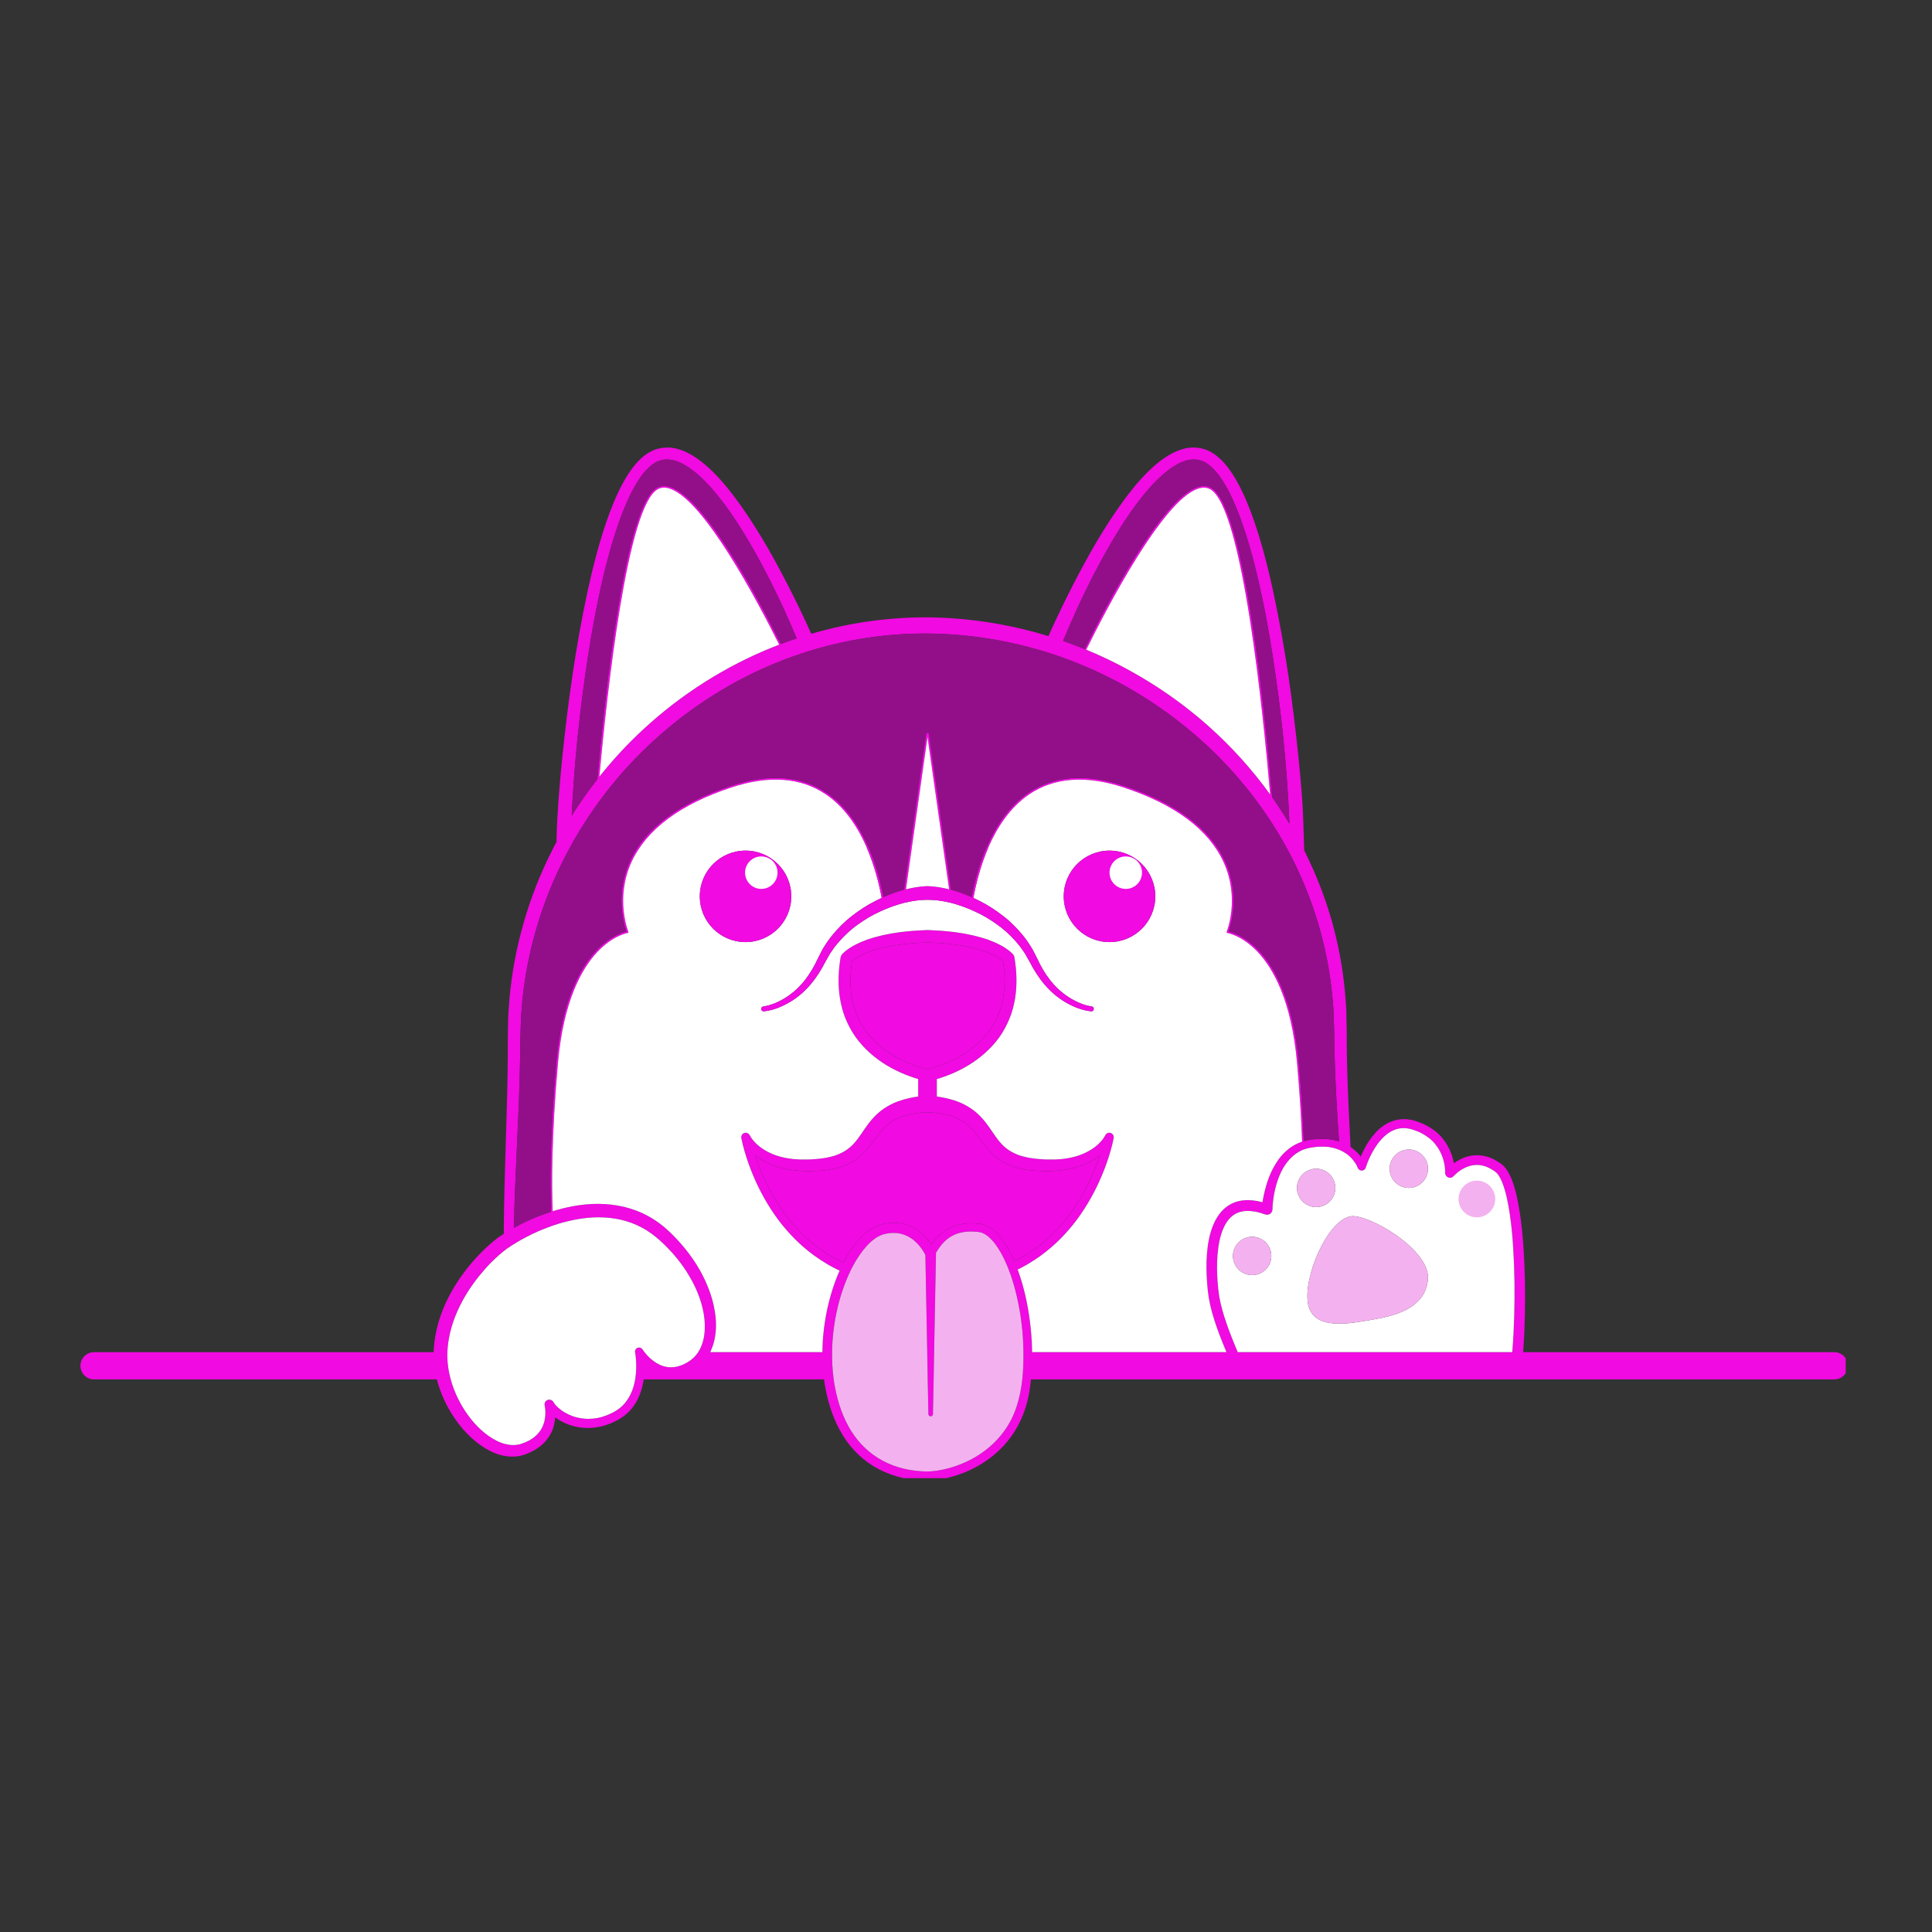 <?xml version="1.0" encoding="UTF-8" standalone="no"?>
<svg
   width="188"
   zoomAndPan="magnify"
   viewBox="0 0 141.75 141.75"
   height="188"
   preserveAspectRatio="xMidYMid meet"
   version="1.0"
   id="svg57"
   sodipodi:docname="icon_fp_hund_gesicht.svg"
   inkscape:version="1.1 (c68e22c387, 2021-05-23)"
   xmlns:inkscape="http://www.inkscape.org/namespaces/inkscape"
   xmlns:sodipodi="http://sodipodi.sourceforge.net/DTD/sodipodi-0.dtd"
   xmlns="http://www.w3.org/2000/svg"
   xmlns:svg="http://www.w3.org/2000/svg">
  <rect x="0" y="0" width="141.75" height="141.75" fill="#333333" stroke="none"/>
  <sodipodi:namedview
     id="namedview59"
     pagecolor="#ffffff"
     bordercolor="#666666"
     borderopacity="1.0"
     inkscape:pageshadow="2"
     inkscape:pageopacity="0.0"
     inkscape:pagecheckerboard="0"
     showgrid="false"
     inkscape:zoom="3.9787234"
     inkscape:cx="93.874332"
     inkscape:cy="94.125668"
     inkscape:window-width="1920"
     inkscape:window-height="1017"
     inkscape:window-x="-8"
     inkscape:window-y="-8"
     inkscape:window-maximized="1"
     inkscape:current-layer="svg57" />
  <defs
     id="defs5">
    <clipPath
       id="f66f41b3aa">
      <path
         d="M 5.902 32.836 L 135.418 32.836 L 135.418 108.453 L 5.902 108.453 Z M 5.902 32.836 "
         clip-rule="nonzero"
         id="path2" />
    </clipPath>
  </defs>
  <path
     fill="#f4b1ef"
     d="M 109.473 88.324 C 109.473 89.102 108.844 89.73 108.066 89.73 C 107.289 89.73 106.66 89.102 106.66 88.324 C 106.66 87.547 107.289 86.918 108.066 86.918 C 108.844 86.918 109.473 87.547 109.473 88.324 "
     fill-opacity="1"
     fill-rule="nonzero"
     id="path7" />
  <g
     clip-path="url(#f66f41b3aa)"
     id="g11">
    <path
       fill="#f10ae1"
       d="M 51.664 98 C 51.742 97.469 51.727 96.918 51.629 96.371 C 51.535 95.824 51.371 95.289 51.152 94.77 C 50.715 93.734 50.082 92.773 49.328 91.926 C 49.137 91.715 48.941 91.512 48.738 91.312 C 48.535 91.117 48.32 90.918 48.109 90.75 C 47.684 90.402 47.219 90.109 46.719 89.883 C 45.723 89.434 44.605 89.266 43.492 89.324 C 42.52 89.379 41.547 89.59 40.609 89.906 C 40.57 89.922 40.531 89.934 40.488 89.949 C 40.391 89.984 40.293 90.02 40.195 90.055 C 39.664 90.254 39.141 90.484 38.637 90.75 C 38.129 91.012 37.641 91.305 37.18 91.625 C 36.816 91.891 36.449 92.223 36.105 92.559 C 35.758 92.898 35.441 93.27 35.133 93.645 C 34.527 94.402 34.004 95.227 33.605 96.102 C 33.207 96.973 32.938 97.898 32.848 98.844 C 32.836 98.965 32.828 99.086 32.824 99.207 C 32.801 99.875 32.891 100.551 33.07 101.207 C 33.109 101.348 33.148 101.484 33.195 101.621 C 33.5 102.523 33.965 103.375 34.559 104.121 C 34.855 104.492 35.188 104.836 35.551 105.129 C 35.918 105.422 36.309 105.676 36.727 105.836 C 36.934 105.918 37.145 105.969 37.355 106.004 C 37.566 106.027 37.777 106.035 37.98 105.996 C 38.031 105.992 38.078 105.973 38.129 105.965 L 38.203 105.945 C 38.23 105.938 38.258 105.926 38.285 105.918 C 38.395 105.883 38.496 105.84 38.602 105.793 C 38.809 105.703 39 105.594 39.168 105.461 C 39.516 105.195 39.77 104.844 39.898 104.43 C 39.965 104.227 40 104.008 40.012 103.785 C 40.016 103.672 40.016 103.562 40.008 103.449 C 40.004 103.395 39.996 103.34 39.992 103.285 C 39.98 103.23 39.973 103.172 39.965 103.137 L 39.957 103.094 C 39.93 102.902 40.059 102.723 40.25 102.695 C 40.398 102.672 40.539 102.746 40.609 102.871 C 40.684 103.012 40.824 103.16 40.969 103.293 C 41.043 103.359 41.121 103.422 41.203 103.48 C 41.285 103.543 41.371 103.594 41.461 103.645 C 41.812 103.852 42.203 103.992 42.605 104.055 C 43.008 104.125 43.422 104.113 43.828 104.039 L 44.133 103.969 C 44.23 103.938 44.328 103.902 44.43 103.871 C 44.48 103.852 44.527 103.84 44.574 103.816 L 44.719 103.75 C 44.816 103.707 44.914 103.664 45.004 103.617 C 45.363 103.426 45.68 103.172 45.926 102.848 C 46.176 102.527 46.355 102.152 46.477 101.75 C 46.527 101.57 46.57 101.391 46.602 101.207 C 46.641 100.977 46.664 100.738 46.676 100.496 C 46.684 100.281 46.68 100.066 46.668 99.852 C 46.656 99.641 46.633 99.418 46.598 99.223 L 46.598 99.219 C 46.594 99.215 46.594 99.211 46.594 99.207 C 46.57 99.047 46.68 98.902 46.836 98.871 C 46.965 98.848 47.086 98.91 47.148 99.012 C 47.188 99.074 47.234 99.141 47.285 99.207 C 47.32 99.25 47.352 99.289 47.387 99.328 C 47.477 99.434 47.566 99.531 47.668 99.625 C 47.863 99.809 48.082 99.965 48.312 100.086 C 48.543 100.203 48.785 100.281 49.035 100.309 C 49.281 100.332 49.531 100.309 49.781 100.238 C 50.027 100.172 50.266 100.059 50.492 99.918 C 50.715 99.781 50.906 99.617 51.066 99.422 C 51.125 99.352 51.18 99.281 51.227 99.207 C 51.316 99.066 51.395 98.918 51.457 98.762 C 51.555 98.52 51.625 98.266 51.664 98 Z M 58.453 46.836 C 58.164 46.141 57.855 45.445 57.543 44.758 C 57.125 43.848 56.691 42.945 56.227 42.059 C 55.766 41.168 55.285 40.293 54.77 39.438 C 54.258 38.582 53.715 37.746 53.125 36.957 C 52.531 36.168 51.891 35.414 51.168 34.785 C 50.805 34.473 50.422 34.195 50.016 33.992 C 49.613 33.797 49.188 33.68 48.789 33.719 C 47.98 33.766 47.312 34.5 46.805 35.297 C 46.289 36.102 45.895 37.016 45.547 37.938 C 44.863 39.801 44.371 41.746 43.949 43.703 C 43.531 45.664 43.203 47.648 42.922 49.637 C 42.645 51.625 42.406 53.621 42.234 55.625 C 42.145 56.625 42.07 57.629 42.012 58.629 C 41.988 59.031 41.965 59.441 41.945 59.844 C 42.527 58.922 43.156 58.027 43.828 57.172 L 43.828 57.168 C 44.406 50.656 45.891 36.988 48.215 35.777 C 48.504 35.625 48.84 35.613 49.211 35.742 C 51.762 36.609 55.613 43.867 57.289 47.25 C 57.289 47.25 57.289 47.25 57.289 47.254 C 57.676 47.105 58.062 46.965 58.453 46.836 Z M 73.617 73.117 C 73.75 72.266 73.727 71.387 73.59 70.516 L 73.559 70.488 C 73.508 70.449 73.469 70.41 73.414 70.375 C 73.312 70.301 73.203 70.238 73.09 70.172 C 72.973 70.109 72.859 70.047 72.73 69.992 L 72.547 69.91 C 72.484 69.887 72.422 69.863 72.355 69.84 L 72.164 69.766 L 71.969 69.707 C 71.836 69.664 71.707 69.621 71.57 69.59 C 71.434 69.559 71.301 69.523 71.164 69.492 L 70.754 69.41 C 70.617 69.379 70.477 69.363 70.336 69.344 L 69.918 69.281 C 69.637 69.254 69.355 69.223 69.074 69.199 C 68.789 69.184 68.508 69.164 68.223 69.156 L 68.051 69.152 L 67.879 69.156 C 67.598 69.164 67.312 69.184 67.031 69.199 C 66.746 69.223 66.465 69.254 66.184 69.281 L 65.766 69.344 C 65.629 69.363 65.488 69.379 65.352 69.41 L 64.938 69.492 C 64.805 69.523 64.668 69.559 64.535 69.59 C 64.398 69.621 64.266 69.664 64.133 69.707 L 63.938 69.766 L 63.746 69.84 C 63.684 69.863 63.617 69.887 63.555 69.91 L 63.371 69.992 C 63.246 70.047 63.133 70.109 63.012 70.172 C 62.902 70.238 62.789 70.301 62.688 70.375 C 62.637 70.41 62.594 70.449 62.547 70.488 L 62.516 70.516 C 62.438 70.988 62.398 71.465 62.398 71.938 C 62.398 72.336 62.426 72.73 62.488 73.117 C 62.633 74.008 62.973 74.855 63.492 75.59 C 64.016 76.316 64.707 76.926 65.488 77.402 C 65.879 77.641 66.289 77.844 66.715 78.02 C 66.93 78.105 67.145 78.184 67.363 78.254 C 67.473 78.289 67.582 78.32 67.691 78.352 C 67.797 78.379 67.918 78.41 68.008 78.43 L 68.02 78.43 C 68.031 78.434 68.039 78.438 68.051 78.438 C 68.062 78.438 68.074 78.434 68.086 78.43 L 68.094 78.43 C 68.188 78.41 68.305 78.379 68.41 78.352 C 68.523 78.32 68.633 78.289 68.742 78.254 C 68.961 78.184 69.176 78.105 69.387 78.02 C 69.812 77.844 70.227 77.641 70.617 77.402 C 71.395 76.926 72.086 76.316 72.613 75.59 C 73.129 74.855 73.473 74.008 73.617 73.117 Z M 75.004 101.207 C 75.078 100.547 75.094 99.871 75.09 99.207 C 75.086 98.969 75.082 98.738 75.07 98.504 C 75.016 97.363 74.863 96.227 74.602 95.117 C 74.477 94.559 74.316 94.012 74.133 93.477 C 74.121 93.453 74.113 93.426 74.102 93.402 C 74.031 93.199 73.953 93 73.867 92.801 C 73.742 92.504 73.605 92.215 73.445 91.934 C 73.312 91.691 73.16 91.461 72.996 91.242 C 72.828 91.031 72.648 90.836 72.449 90.68 C 72.246 90.523 72.027 90.418 71.805 90.387 C 71.676 90.375 71.535 90.363 71.398 90.355 C 71.266 90.359 71.129 90.352 70.996 90.363 C 70.863 90.375 70.73 90.383 70.602 90.414 C 70.469 90.434 70.348 90.477 70.223 90.512 C 69.98 90.602 69.75 90.723 69.543 90.879 C 69.188 91.145 68.914 91.512 68.668 91.922 C 68.672 91.945 68.672 91.969 68.672 91.992 L 68.535 99.207 L 68.5 101.207 L 68.449 103.75 C 68.449 103.844 68.371 103.918 68.281 103.914 C 68.191 103.914 68.117 103.84 68.117 103.75 L 68.066 101.207 L 68.031 99.207 L 67.895 92.082 C 67.879 92.051 67.859 92.016 67.844 91.984 C 67.812 91.926 67.781 91.871 67.746 91.812 C 67.68 91.703 67.605 91.594 67.523 91.492 C 67.363 91.285 67.18 91.102 66.977 90.945 C 66.574 90.637 66.094 90.461 65.59 90.457 C 65.336 90.457 65.078 90.492 64.828 90.559 C 64.602 90.621 64.379 90.738 64.172 90.891 C 63.75 91.188 63.391 91.613 63.078 92.062 C 62.887 92.34 62.711 92.629 62.555 92.93 C 62.453 93.121 62.359 93.312 62.273 93.512 C 62.27 93.516 62.266 93.52 62.266 93.527 C 62.035 94.039 61.84 94.57 61.676 95.113 C 61.352 96.195 61.152 97.32 61.078 98.453 C 61.059 98.703 61.051 98.953 61.051 99.207 C 61.039 99.875 61.078 100.547 61.168 101.207 C 61.195 101.418 61.23 101.621 61.27 101.828 C 61.484 102.934 61.848 104.016 62.43 104.957 C 63.008 105.898 63.824 106.684 64.801 107.195 C 65.773 107.707 66.887 107.949 67.996 107.961 C 68.531 107.961 69.09 107.863 69.625 107.719 C 70.164 107.57 70.688 107.367 71.18 107.113 C 72.172 106.605 73.047 105.879 73.688 104.98 C 74.488 103.883 74.855 102.57 75.004 101.207 Z M 80.582 85.105 C 80.621 84.996 80.656 84.883 80.691 84.77 C 80.527 84.898 80.355 85.012 80.18 85.121 C 79.562 85.477 78.883 85.699 78.199 85.809 L 78.07 85.832 L 77.941 85.848 L 77.426 85.902 C 77.34 85.91 77.258 85.91 77.168 85.914 L 76.656 85.926 C 76.484 85.922 76.312 85.91 76.145 85.902 C 75.973 85.895 75.805 85.891 75.629 85.867 L 75.371 85.836 L 75.109 85.793 C 75.02 85.777 74.934 85.762 74.848 85.738 C 74.762 85.719 74.672 85.699 74.586 85.672 C 74.414 85.617 74.238 85.566 74.07 85.492 C 73.73 85.352 73.402 85.16 73.109 84.926 C 72.816 84.691 72.566 84.418 72.348 84.145 C 71.906 83.598 71.574 83.059 71.152 82.668 C 70.379 81.906 69.238 81.656 68.055 81.605 C 68.055 81.605 68.055 81.605 68.051 81.605 C 66.867 81.652 65.723 81.906 64.949 82.668 C 64.531 83.059 64.195 83.598 63.758 84.145 C 63.539 84.418 63.285 84.691 62.992 84.926 C 62.703 85.16 62.371 85.352 62.035 85.492 C 61.863 85.566 61.691 85.617 61.516 85.672 C 61.43 85.699 61.344 85.719 61.258 85.738 C 61.168 85.762 61.082 85.777 60.996 85.793 L 60.734 85.836 L 60.473 85.867 C 60.301 85.891 60.133 85.895 59.961 85.902 C 59.789 85.91 59.621 85.922 59.449 85.926 L 58.934 85.914 C 58.848 85.91 58.762 85.91 58.676 85.902 L 58.16 85.848 L 58.035 85.832 L 57.902 85.809 C 57.223 85.699 56.539 85.477 55.926 85.121 C 55.746 85.012 55.574 84.898 55.41 84.77 C 55.445 84.883 55.484 84.996 55.523 85.105 C 55.723 85.672 55.953 86.23 56.215 86.77 C 56.477 87.312 56.77 87.836 57.094 88.34 C 57.418 88.844 57.77 89.328 58.16 89.781 C 58.938 90.688 59.848 91.48 60.867 92.098 C 60.992 92.18 61.121 92.25 61.254 92.32 C 61.387 92.391 61.512 92.469 61.648 92.531 C 61.727 92.566 61.805 92.605 61.883 92.645 C 62.059 92.301 62.254 91.969 62.473 91.648 C 62.82 91.148 63.219 90.668 63.742 90.289 C 64.004 90.102 64.297 89.938 64.633 89.844 C 64.941 89.762 65.266 89.711 65.594 89.711 C 66.25 89.711 66.918 89.945 67.438 90.34 C 67.699 90.535 67.926 90.766 68.125 91.016 C 68.203 91.113 68.277 91.215 68.348 91.32 C 68.574 90.984 68.84 90.664 69.18 90.406 C 69.438 90.211 69.723 90.059 70.027 89.949 C 70.18 89.902 70.332 89.852 70.488 89.828 C 70.641 89.789 70.797 89.777 70.957 89.762 C 71.109 89.746 71.266 89.758 71.422 89.754 C 71.574 89.762 71.723 89.773 71.883 89.789 C 72.242 89.836 72.559 89.996 72.812 90.195 C 73.074 90.398 73.285 90.629 73.48 90.871 C 73.664 91.117 73.836 91.371 73.98 91.637 C 74.148 91.93 74.297 92.234 74.426 92.543 C 74.438 92.539 74.445 92.535 74.453 92.531 C 74.59 92.469 74.719 92.391 74.848 92.32 C 74.98 92.25 75.113 92.18 75.234 92.098 C 76.254 91.48 77.164 90.688 77.941 89.781 C 78.332 89.328 78.688 88.844 79.012 88.34 C 79.336 87.836 79.629 87.312 79.887 86.77 C 80.152 86.23 80.379 85.672 80.582 85.105 Z M 93.191 58.289 C 92.688 52.422 91.16 37.129 88.777 35.887 C 88.52 35.754 88.219 35.742 87.883 35.859 C 86.598 36.297 84.945 38.457 83.414 40.902 C 81.883 43.352 80.48 46.086 79.699 47.668 C 82.941 49.008 85.961 50.887 88.59 53.207 C 90.305 54.727 91.852 56.434 93.191 58.289 Z M 94.602 60.426 C 94.582 59.828 94.551 59.227 94.516 58.629 C 94.457 57.629 94.379 56.625 94.293 55.625 C 94.121 53.621 93.883 51.625 93.602 49.637 C 93.32 47.648 92.996 45.664 92.574 43.703 C 92.156 41.746 91.664 39.801 90.977 37.938 C 90.629 37.016 90.234 36.102 89.723 35.297 C 89.211 34.5 88.547 33.766 87.738 33.719 C 87.336 33.68 86.91 33.797 86.508 33.992 C 86.105 34.195 85.719 34.473 85.359 34.785 C 84.633 35.414 83.996 36.168 83.402 36.957 C 82.809 37.746 82.266 38.582 81.754 39.438 C 81.242 40.293 80.762 41.168 80.297 42.059 C 79.836 42.945 79.398 43.848 78.984 44.758 C 78.641 45.508 78.309 46.266 77.996 47.023 C 78.312 47.137 78.625 47.246 78.938 47.367 C 79.152 47.449 79.367 47.535 79.582 47.621 C 81.141 44.434 85.191 36.645 87.844 35.742 C 88.211 35.613 88.547 35.625 88.836 35.777 C 91.336 37.078 92.859 52.754 93.336 58.492 C 93.781 59.121 94.203 59.766 94.602 60.426 Z M 97.977 83.672 C 98.066 83.691 98.156 83.719 98.246 83.746 C 98.121 82.008 98.02 80.266 97.953 78.52 C 97.918 77.59 97.895 76.656 97.887 75.723 C 97.879 75.258 97.859 74.809 97.844 74.352 C 97.84 74.238 97.84 74.121 97.832 74.008 L 97.801 73.668 L 97.742 72.984 C 97.383 69.352 96.301 65.801 94.598 62.578 C 94.246 61.91 93.867 61.25 93.461 60.609 C 93.43 60.562 93.398 60.512 93.367 60.465 C 91.84 58.082 89.973 55.918 87.844 54.059 C 85.277 51.816 82.344 50 79.191 48.715 C 79.152 48.703 79.113 48.684 79.074 48.668 C 78.891 48.594 78.707 48.523 78.523 48.453 C 75.121 47.156 71.48 46.484 67.84 46.48 C 65.09 46.484 62.34 46.887 59.699 47.668 C 59.496 47.727 59.297 47.789 59.094 47.852 C 58.453 48.059 57.816 48.285 57.191 48.535 C 53.805 49.879 50.684 51.863 47.988 54.316 C 45.293 56.773 43.047 59.723 41.395 62.977 C 39.742 66.227 38.688 69.781 38.324 73.418 L 38.27 74.098 C 38.25 74.324 38.223 74.555 38.223 74.781 L 38.18 76.152 C 38.176 77.086 38.156 78.016 38.129 78.945 C 38.078 80.805 37.996 82.664 37.91 84.516 C 37.824 86.371 37.742 88.223 37.699 90.074 C 37.699 90.078 37.699 90.082 37.699 90.086 C 37.855 90 38.012 89.918 38.168 89.836 C 38.711 89.559 39.27 89.312 39.844 89.105 C 40.035 89.035 40.23 88.969 40.43 88.906 C 40.344 86.953 40.336 83.402 40.812 77.977 C 41.223 73.328 42.617 70.953 43.711 69.781 C 44.742 68.684 45.688 68.402 45.961 68.344 C 45.805 67.918 45.094 65.668 46.211 63.211 C 47.316 60.785 49.809 58.918 53.617 57.66 C 56.422 56.73 58.793 56.91 60.672 58.188 C 62.094 59.152 63.059 60.641 63.711 62.152 L 63.598 62.199 C 62.953 60.707 62 59.242 60.602 58.289 C 58.758 57.035 56.422 56.863 53.656 57.777 C 49.883 59.023 47.418 60.871 46.324 63.266 C 45.113 65.93 46.094 68.344 46.105 68.367 C 46.113 68.387 46.109 68.406 46.102 68.422 C 46.09 68.441 46.074 68.449 46.055 68.453 C 46.043 68.453 44.961 68.625 43.797 69.879 C 42.719 71.035 41.344 73.383 40.938 77.988 C 40.461 83.379 40.473 86.914 40.551 88.867 C 41.484 88.578 42.453 88.383 43.441 88.336 C 44.684 88.281 45.965 88.473 47.121 89.004 C 47.695 89.27 48.234 89.609 48.719 90.016 C 48.961 90.219 49.18 90.43 49.398 90.648 C 49.613 90.863 49.82 91.09 50.02 91.32 C 50.82 92.246 51.492 93.297 51.949 94.445 C 52.18 95.02 52.355 95.617 52.449 96.238 C 52.551 96.855 52.566 97.496 52.453 98.133 C 52.398 98.449 52.301 98.766 52.172 99.066 C 52.152 99.113 52.129 99.16 52.109 99.207 L 60.34 99.207 C 60.344 98.938 60.352 98.672 60.367 98.406 C 60.445 97.223 60.648 96.047 60.988 94.906 C 61.156 94.336 61.359 93.773 61.602 93.227 C 61.602 93.227 61.605 93.227 61.605 93.223 C 61.523 93.184 61.441 93.145 61.359 93.109 C 61.215 93.043 61.082 92.961 60.941 92.887 C 60.805 92.812 60.664 92.734 60.531 92.648 C 59.453 91.996 58.488 91.16 57.668 90.203 C 57.258 89.73 56.883 89.223 56.543 88.691 C 56.203 88.168 55.898 87.617 55.625 87.055 C 55.352 86.492 55.113 85.914 54.902 85.324 C 54.801 85.027 54.703 84.73 54.617 84.426 C 54.531 84.125 54.453 83.828 54.391 83.5 C 54.387 83.48 54.387 83.461 54.387 83.438 C 54.387 83.285 54.492 83.148 54.648 83.117 C 54.797 83.086 54.941 83.164 55.008 83.289 L 55.02 83.316 C 55.039 83.352 55.082 83.422 55.117 83.477 C 55.16 83.535 55.199 83.598 55.246 83.652 C 55.34 83.766 55.441 83.871 55.551 83.973 C 55.77 84.172 56.02 84.336 56.285 84.484 C 56.812 84.77 57.41 84.941 58.023 85.016 C 58.066 85.02 58.102 85.027 58.141 85.035 L 58.258 85.043 L 58.488 85.059 L 58.723 85.074 C 58.801 85.078 58.879 85.074 58.957 85.074 L 59.426 85.07 C 59.582 85.062 59.742 85.047 59.898 85.035 C 60.055 85.02 60.215 85.012 60.363 84.984 L 60.594 84.949 L 60.816 84.902 C 60.891 84.887 60.961 84.871 61.035 84.848 C 61.105 84.828 61.18 84.809 61.25 84.789 C 61.387 84.738 61.527 84.691 61.656 84.625 C 61.918 84.508 62.156 84.355 62.367 84.172 C 62.586 83.988 62.773 83.766 62.957 83.523 C 63.32 83.035 63.664 82.43 64.184 81.898 C 64.699 81.363 65.383 80.961 66.074 80.742 C 66.504 80.602 66.938 80.512 67.367 80.449 L 67.367 79.168 C 67.277 79.141 67.188 79.113 67.098 79.086 C 66.855 79.008 66.617 78.922 66.387 78.828 C 65.922 78.637 65.465 78.41 65.031 78.148 C 64.168 77.621 63.383 76.934 62.781 76.098 C 62.484 75.676 62.234 75.219 62.039 74.742 C 61.84 74.266 61.719 73.762 61.629 73.258 C 61.465 72.246 61.508 71.223 61.676 70.234 L 61.676 70.23 C 61.688 70.16 61.719 70.098 61.762 70.047 L 61.797 70 L 61.824 69.973 C 61.84 69.953 61.859 69.934 61.875 69.918 L 61.977 69.828 C 62.039 69.773 62.105 69.715 62.172 69.672 C 62.309 69.57 62.445 69.488 62.582 69.406 C 62.723 69.336 62.859 69.254 63.004 69.195 L 63.219 69.098 C 63.289 69.066 63.359 69.043 63.434 69.016 L 63.648 68.93 L 63.867 68.863 C 64.012 68.816 64.156 68.766 64.301 68.734 C 64.449 68.695 64.598 68.656 64.742 68.621 L 65.184 68.531 C 65.332 68.496 65.48 68.477 65.629 68.453 L 66.07 68.387 C 66.367 68.355 66.664 68.32 66.961 68.297 C 67.016 68.293 67.07 68.289 67.129 68.285 C 67.367 68.27 67.609 68.254 67.848 68.246 L 68.051 68.238 L 68.254 68.246 C 68.496 68.254 68.734 68.27 68.973 68.285 C 69.031 68.289 69.086 68.293 69.145 68.297 C 69.441 68.32 69.734 68.355 70.031 68.387 L 70.477 68.453 C 70.625 68.477 70.77 68.496 70.918 68.531 L 71.359 68.621 C 71.508 68.656 71.652 68.695 71.801 68.734 C 71.945 68.766 72.094 68.816 72.238 68.863 L 72.457 68.93 L 72.672 69.016 C 72.742 69.043 72.816 69.066 72.887 69.098 L 73.102 69.195 C 73.242 69.254 73.379 69.336 73.52 69.406 C 73.656 69.488 73.797 69.57 73.93 69.672 C 73.996 69.715 74.062 69.773 74.129 69.828 L 74.23 69.918 C 74.246 69.934 74.266 69.953 74.281 69.973 L 74.309 70 L 74.344 70.047 C 74.391 70.098 74.418 70.164 74.426 70.23 L 74.426 70.234 C 74.598 71.223 74.637 72.246 74.477 73.258 C 74.387 73.762 74.266 74.266 74.062 74.742 C 73.867 75.219 73.621 75.676 73.324 76.098 C 72.719 76.934 71.934 77.621 71.07 78.148 C 70.637 78.41 70.184 78.637 69.719 78.828 C 69.484 78.922 69.246 79.008 69.008 79.086 C 68.918 79.113 68.828 79.141 68.734 79.168 L 68.734 80.449 C 69.164 80.512 69.602 80.602 70.031 80.742 C 70.723 80.961 71.406 81.363 71.918 81.898 C 72.441 82.43 72.781 83.035 73.145 83.523 C 73.328 83.766 73.52 83.988 73.734 84.172 C 73.949 84.355 74.188 84.508 74.449 84.625 C 74.578 84.691 74.715 84.738 74.855 84.789 C 74.926 84.809 75 84.828 75.07 84.848 C 75.141 84.871 75.215 84.887 75.289 84.902 L 75.512 84.949 L 75.738 84.984 C 75.891 85.012 76.047 85.02 76.203 85.035 C 76.363 85.047 76.52 85.062 76.676 85.07 L 77.148 85.074 C 77.223 85.074 77.305 85.078 77.383 85.074 L 77.613 85.059 L 77.965 85.035 C 78 85.027 78.039 85.02 78.078 85.016 C 78.691 84.941 79.289 84.77 79.82 84.484 C 80.082 84.336 80.336 84.172 80.555 83.973 C 80.66 83.871 80.766 83.766 80.855 83.652 C 80.906 83.598 80.945 83.535 80.984 83.477 C 81.023 83.422 81.066 83.352 81.082 83.316 L 81.098 83.289 C 81.176 83.129 81.375 83.062 81.535 83.145 C 81.672 83.211 81.738 83.359 81.711 83.5 C 81.648 83.828 81.57 84.125 81.484 84.426 C 81.398 84.73 81.305 85.027 81.199 85.324 C 80.992 85.914 80.75 86.492 80.477 87.055 C 80.207 87.617 79.898 88.168 79.559 88.691 C 79.219 89.223 78.848 89.73 78.434 90.203 C 77.617 91.16 76.652 91.996 75.57 92.648 C 75.438 92.734 75.301 92.812 75.16 92.887 C 75.02 92.961 74.887 93.043 74.742 93.109 C 74.715 93.121 74.691 93.133 74.664 93.145 C 74.68 93.188 74.695 93.23 74.711 93.273 C 74.91 93.832 75.074 94.398 75.211 94.973 C 75.48 96.125 75.637 97.297 75.703 98.473 C 75.715 98.715 75.723 98.961 75.727 99.207 L 89.984 99.207 C 89.863 98.914 89.742 98.625 89.629 98.332 C 89.367 97.664 89.125 96.992 88.93 96.293 C 88.832 95.941 88.75 95.586 88.688 95.219 C 88.629 94.855 88.594 94.496 88.566 94.137 C 88.512 93.418 88.496 92.691 88.555 91.961 C 88.621 91.234 88.742 90.492 89.055 89.781 C 89.211 89.426 89.422 89.078 89.715 88.785 C 90.004 88.492 90.383 88.262 90.785 88.152 C 91.188 88.039 91.602 88.035 91.988 88.082 L 92.277 88.125 L 92.559 88.191 C 92.582 88.195 92.605 88.203 92.629 88.207 C 92.641 88.141 92.652 88.078 92.66 88.012 C 92.703 87.781 92.75 87.555 92.809 87.328 C 92.922 86.879 93.066 86.434 93.262 86.008 C 93.363 85.793 93.473 85.586 93.598 85.383 C 93.723 85.18 93.859 84.984 94.02 84.801 C 94.172 84.617 94.352 84.453 94.543 84.297 C 94.734 84.152 94.941 84.016 95.164 83.914 C 95.273 83.855 95.391 83.82 95.504 83.773 C 95.516 83.77 95.527 83.766 95.535 83.762 C 95.477 82.145 95.363 80.227 95.164 77.988 C 94.758 73.383 93.387 71.035 92.309 69.879 C 91.141 68.625 90.059 68.453 90.047 68.453 C 90.027 68.449 90.012 68.441 90.004 68.422 C 89.992 68.406 89.992 68.387 90 68.367 C 90.012 68.344 90.992 65.926 89.777 63.262 C 88.684 60.871 86.219 59.023 82.445 57.777 C 79.684 56.863 77.348 57.035 75.5 58.289 C 74.105 59.242 73.152 60.707 72.504 62.199 L 72.395 62.152 C 73.047 60.641 74.012 59.152 75.43 58.188 C 77.309 56.91 79.684 56.73 82.484 57.66 C 86.293 58.918 88.785 60.785 89.891 63.211 C 91.012 65.668 90.297 67.918 90.141 68.344 C 90.414 68.402 91.359 68.684 92.391 69.781 C 93.484 70.953 94.879 73.328 95.289 77.977 C 95.484 80.203 95.602 82.113 95.66 83.727 C 95.727 83.707 95.789 83.688 95.855 83.676 C 96.098 83.613 96.324 83.602 96.559 83.574 C 97.027 83.547 97.508 83.547 97.977 83.672 Z M 111.098 96.582 C 111.145 94.906 111.129 93.23 111.023 91.562 C 110.973 90.73 110.895 89.902 110.773 89.082 C 110.652 88.266 110.496 87.445 110.203 86.719 C 110.129 86.539 110.043 86.371 109.945 86.227 C 109.898 86.152 109.844 86.094 109.793 86.039 L 109.754 86.008 C 109.738 85.996 109.727 85.984 109.707 85.969 L 109.59 85.887 C 109.277 85.676 108.934 85.527 108.582 85.484 C 108.23 85.441 107.871 85.504 107.539 85.652 C 107.371 85.727 107.207 85.82 107.059 85.934 C 106.98 85.988 106.91 86.047 106.84 86.109 C 106.77 86.168 106.695 86.242 106.648 86.297 L 106.641 86.305 C 106.504 86.445 106.277 86.449 106.141 86.312 C 106.066 86.238 106.031 86.145 106.031 86.051 L 106.031 85.992 C 106.031 85.969 106.031 85.945 106.031 85.922 C 106.027 85.875 106.027 85.828 106.023 85.781 C 106.016 85.688 106 85.59 105.992 85.496 C 105.953 85.305 105.914 85.113 105.848 84.934 C 105.727 84.57 105.539 84.23 105.297 83.938 C 105.062 83.637 104.75 83.406 104.418 83.211 L 104.16 83.074 C 104.07 83.031 103.977 83 103.887 82.965 C 103.703 82.891 103.523 82.832 103.34 82.805 C 102.977 82.734 102.609 82.773 102.273 82.914 C 102.102 82.98 101.941 83.078 101.789 83.188 C 101.637 83.301 101.496 83.434 101.367 83.574 C 101.102 83.859 100.875 84.199 100.684 84.551 C 100.492 84.902 100.324 85.289 100.207 85.656 L 100.203 85.672 C 100.148 85.836 99.973 85.922 99.809 85.867 C 99.715 85.836 99.645 85.762 99.613 85.676 C 99.602 85.652 99.582 85.602 99.562 85.559 C 99.543 85.516 99.516 85.473 99.496 85.43 C 99.445 85.348 99.391 85.262 99.328 85.184 C 99.273 85.102 99.203 85.031 99.137 84.953 C 99.066 84.887 98.996 84.812 98.918 84.75 C 98.727 84.598 98.516 84.473 98.289 84.375 C 98.145 84.312 97.996 84.262 97.84 84.223 L 97.539 84.16 L 97.23 84.133 C 97.129 84.121 97.023 84.133 96.922 84.133 L 96.762 84.133 C 96.711 84.133 96.66 84.137 96.605 84.145 C 96.281 84.18 95.969 84.223 95.68 84.328 C 95.637 84.34 95.598 84.359 95.559 84.375 C 95.512 84.395 95.465 84.418 95.422 84.441 C 94.699 84.801 94.184 85.496 93.867 86.27 C 93.707 86.66 93.59 87.07 93.504 87.488 C 93.465 87.699 93.43 87.906 93.406 88.121 C 93.379 88.328 93.363 88.551 93.359 88.742 C 93.348 88.957 93.176 89.125 92.961 89.125 L 92.941 89.125 C 92.906 89.121 92.871 89.117 92.84 89.105 L 92.828 89.102 L 92.594 89.027 C 92.516 89 92.441 88.973 92.359 88.957 L 92.125 88.902 L 91.891 88.867 C 91.582 88.828 91.277 88.836 90.996 88.914 C 90.723 88.988 90.477 89.133 90.27 89.34 C 90.062 89.547 89.898 89.812 89.77 90.098 C 89.508 90.68 89.391 91.352 89.332 92.027 C 89.273 92.703 89.285 93.391 89.336 94.078 C 89.363 94.418 89.398 94.766 89.449 95.098 C 89.504 95.426 89.582 95.758 89.672 96.086 C 89.855 96.746 90.086 97.402 90.34 98.051 C 90.492 98.438 90.648 98.824 90.812 99.207 L 110.953 99.207 C 110.957 99.164 110.961 99.125 110.965 99.082 C 111.031 98.254 111.074 97.418 111.098 96.582 Z M 134.578 99.207 C 135.129 99.207 135.578 99.652 135.578 100.207 C 135.578 100.758 135.129 101.207 134.578 101.207 L 75.641 101.207 C 75.613 101.477 75.582 101.742 75.539 102.012 C 75.359 103.195 74.926 104.363 74.219 105.355 C 73.516 106.352 72.555 107.148 71.484 107.703 C 70.945 107.98 70.383 108.199 69.801 108.359 C 69.219 108.52 68.621 108.629 67.996 108.633 C 66.789 108.625 65.57 108.363 64.484 107.797 C 63.398 107.234 62.477 106.355 61.844 105.32 C 61.203 104.285 60.812 103.129 60.582 101.961 C 60.535 101.711 60.492 101.461 60.461 101.207 L 47.227 101.207 C 47.191 101.449 47.145 101.688 47.074 101.926 C 46.941 102.387 46.734 102.84 46.434 103.234 C 46.137 103.633 45.746 103.957 45.312 104.191 C 45.203 104.25 45.094 104.297 44.984 104.348 L 44.824 104.426 C 44.77 104.445 44.711 104.465 44.656 104.484 C 44.539 104.527 44.426 104.566 44.312 104.605 L 43.957 104.688 C 43.48 104.781 42.984 104.797 42.496 104.723 C 42.012 104.648 41.543 104.484 41.117 104.242 C 41.012 104.18 40.902 104.117 40.805 104.043 C 40.781 104.027 40.758 104.008 40.73 103.992 C 40.719 104.211 40.684 104.434 40.621 104.648 C 40.469 105.207 40.117 105.723 39.668 106.082 C 39.441 106.266 39.199 106.414 38.945 106.535 C 38.816 106.594 38.691 106.648 38.559 106.695 C 38.527 106.707 38.496 106.723 38.465 106.734 L 38.355 106.762 C 38.281 106.781 38.211 106.809 38.137 106.82 C 37.844 106.879 37.543 106.883 37.254 106.855 C 36.965 106.82 36.684 106.754 36.418 106.656 C 35.887 106.461 35.418 106.164 34.988 105.832 C 34.562 105.5 34.184 105.117 33.844 104.707 C 33.164 103.883 32.633 102.945 32.277 101.938 C 32.191 101.699 32.117 101.453 32.055 101.207 L 6.902 101.207 C 6.352 101.207 5.902 100.758 5.902 100.207 C 5.902 99.652 6.352 99.207 6.902 99.207 L 31.816 99.207 C 31.82 99.055 31.832 98.902 31.848 98.75 C 31.938 97.684 32.234 96.641 32.668 95.676 C 33.102 94.707 33.676 93.816 34.324 92.996 C 34.656 92.59 35 92.195 35.375 91.824 C 35.75 91.453 36.133 91.105 36.586 90.773 C 36.711 90.688 36.836 90.605 36.965 90.523 C 36.965 90.371 36.965 90.215 36.965 90.062 C 36.98 88.199 37.035 86.344 37.09 84.484 C 37.145 82.629 37.207 80.777 37.238 78.926 C 37.254 78 37.262 77.074 37.258 76.152 L 37.285 74.738 C 37.285 74.504 37.309 74.27 37.324 74.035 L 37.375 73.328 C 37.539 71.449 37.883 69.586 38.402 67.77 C 38.918 65.953 39.605 64.188 40.453 62.5 C 40.578 62.242 40.711 61.992 40.848 61.738 C 40.836 61.699 40.832 61.66 40.832 61.617 L 40.832 61.609 C 40.852 60.582 40.918 59.57 40.988 58.559 C 41.066 57.547 41.156 56.539 41.258 55.531 C 41.469 53.516 41.707 51.508 42.008 49.504 C 42.305 47.5 42.656 45.504 43.082 43.52 C 43.512 41.535 44.012 39.559 44.723 37.633 C 45.086 36.672 45.5 35.719 46.07 34.82 C 46.137 34.711 46.211 34.598 46.293 34.492 C 46.367 34.379 46.453 34.277 46.539 34.168 C 46.617 34.062 46.719 33.961 46.805 33.859 C 46.906 33.762 47 33.66 47.109 33.57 C 47.32 33.379 47.566 33.215 47.84 33.082 C 48.113 32.949 48.41 32.875 48.711 32.848 C 49.012 32.82 49.316 32.84 49.602 32.91 C 49.883 32.977 50.152 33.078 50.402 33.199 C 50.906 33.445 51.344 33.762 51.75 34.105 C 52.555 34.797 53.227 35.59 53.852 36.406 C 55.086 38.055 56.137 39.805 57.105 41.594 C 57.586 42.488 58.051 43.391 58.496 44.305 C 58.852 45.031 59.191 45.758 59.523 46.5 C 62.223 45.711 65.031 45.301 67.84 45.293 C 70.918 45.301 73.988 45.77 76.922 46.672 C 77.281 45.871 77.648 45.09 78.027 44.305 C 78.477 43.391 78.938 42.488 79.422 41.594 C 80.387 39.805 81.438 38.055 82.676 36.406 C 83.297 35.59 83.973 34.797 84.777 34.105 C 85.18 33.762 85.621 33.445 86.121 33.199 C 86.371 33.078 86.641 32.977 86.926 32.91 C 87.207 32.84 87.512 32.82 87.812 32.848 C 88.113 32.875 88.414 32.949 88.688 33.082 C 88.957 33.215 89.207 33.379 89.414 33.57 C 89.527 33.66 89.617 33.762 89.719 33.859 C 89.809 33.961 89.906 34.062 89.988 34.168 C 90.074 34.277 90.156 34.379 90.23 34.492 C 90.312 34.598 90.387 34.711 90.457 34.82 C 91.027 35.719 91.438 36.672 91.801 37.633 C 92.512 39.559 93.012 41.535 93.441 43.52 C 93.867 45.504 94.219 47.5 94.52 49.504 C 94.816 51.508 95.055 53.516 95.266 55.531 C 95.367 56.539 95.461 57.547 95.535 58.559 C 95.602 59.484 95.66 61.301 95.688 62.391 C 96.484 63.977 97.148 65.637 97.648 67.34 C 98.176 69.152 98.527 71.016 98.691 72.898 L 98.746 73.602 L 98.77 73.957 C 98.781 74.074 98.777 74.191 98.781 74.309 C 98.793 74.781 98.805 75.258 98.809 75.719 C 98.805 76.645 98.816 77.566 98.844 78.492 C 98.895 80.34 98.988 82.188 99.086 84.039 C 99.09 84.078 99.09 84.121 99.094 84.16 C 99.156 84.199 99.223 84.246 99.281 84.297 C 99.379 84.371 99.469 84.457 99.559 84.539 C 99.645 84.629 99.73 84.715 99.805 84.812 C 99.816 84.828 99.824 84.84 99.836 84.855 C 99.922 84.648 100.02 84.449 100.125 84.25 C 100.336 83.859 100.578 83.48 100.891 83.141 C 101.043 82.969 101.211 82.809 101.402 82.668 C 101.59 82.527 101.797 82.402 102.02 82.312 C 102.465 82.121 102.977 82.066 103.449 82.148 C 103.688 82.184 103.914 82.258 104.121 82.34 C 104.227 82.383 104.336 82.418 104.438 82.465 L 104.746 82.621 C 105.145 82.852 105.527 83.133 105.82 83.5 C 106.121 83.859 106.352 84.273 106.504 84.711 C 106.578 84.918 106.629 85.129 106.668 85.344 C 106.848 85.215 107.043 85.102 107.25 85.008 C 107.68 84.809 108.184 84.715 108.668 84.777 C 108.91 84.805 109.145 84.867 109.367 84.957 C 109.59 85.043 109.797 85.16 109.992 85.289 L 110.133 85.387 C 110.156 85.402 110.184 85.426 110.211 85.449 C 110.238 85.473 110.266 85.492 110.289 85.516 C 110.387 85.613 110.473 85.711 110.543 85.816 C 110.684 86.02 110.785 86.227 110.875 86.438 C 111.051 86.855 111.164 87.277 111.27 87.703 C 111.363 88.125 111.441 88.547 111.508 88.973 C 111.637 89.816 111.719 90.668 111.777 91.516 C 111.891 93.211 111.918 94.906 111.879 96.602 C 111.859 97.449 111.82 98.297 111.758 99.145 C 111.758 99.164 111.758 99.188 111.754 99.207 Z M 43.977 56.98 C 44.969 55.738 46.051 54.566 47.223 53.488 C 50 50.922 53.246 48.863 56.758 47.457 C 56.895 47.402 57.031 47.352 57.168 47.297 C 55.488 43.93 51.641 36.699 49.168 35.859 C 48.832 35.742 48.531 35.754 48.273 35.887 C 46.055 37.047 44.574 50.426 43.977 56.98 "
       fill-opacity="1"
       fill-rule="nonzero"
       id="path9" />
  </g>
  <path
     fill="#ffffff"
     d="M 93.277 92.148 C 93.277 91.371 92.648 90.742 91.871 90.742 C 91.094 90.742 90.461 91.371 90.461 92.148 C 90.461 92.926 91.094 93.555 91.871 93.555 C 92.648 93.555 93.277 92.926 93.277 92.148 Z M 97.973 87.156 C 97.973 86.379 97.344 85.75 96.566 85.75 C 96.25 85.75 95.953 85.855 95.715 86.035 C 95.672 86.07 95.629 86.105 95.59 86.145 C 95.324 86.398 95.16 86.758 95.16 87.156 C 95.16 87.547 95.32 87.898 95.574 88.152 C 95.613 88.191 95.652 88.23 95.699 88.262 C 95.938 88.449 96.238 88.562 96.566 88.562 C 97.344 88.562 97.973 87.934 97.973 87.156 Z M 104.77 85.75 C 104.77 84.973 104.141 84.34 103.363 84.34 C 102.586 84.34 101.957 84.973 101.957 85.75 C 101.957 86.527 102.586 87.156 103.363 87.156 C 104.141 87.156 104.77 86.527 104.77 85.75 Z M 104.766 93.867 C 104.953 91.66 100.359 89.047 99.113 89.238 C 97.383 89.512 95.551 93.805 95.988 95.746 C 96.426 97.684 99.176 97.078 100.656 96.828 C 102.137 96.578 104.578 96.078 104.766 93.867 Z M 111.023 91.562 C 111.129 93.23 111.145 94.906 111.098 96.582 C 111.074 97.418 111.031 98.254 110.965 99.082 C 110.961 99.125 110.957 99.164 110.953 99.207 L 90.812 99.207 C 90.648 98.824 90.492 98.438 90.34 98.051 C 90.086 97.402 89.855 96.746 89.672 96.086 C 89.582 95.758 89.504 95.426 89.449 95.098 C 89.398 94.766 89.363 94.418 89.336 94.078 C 89.285 93.391 89.273 92.703 89.332 92.027 C 89.391 91.352 89.508 90.68 89.77 90.098 C 89.898 89.812 90.062 89.547 90.27 89.34 C 90.477 89.133 90.723 88.988 90.996 88.914 C 91.277 88.836 91.582 88.828 91.891 88.867 L 92.125 88.902 L 92.359 88.957 C 92.441 88.973 92.516 89 92.594 89.027 L 92.828 89.102 L 92.84 89.105 C 92.871 89.117 92.906 89.121 92.941 89.125 L 92.961 89.125 C 93.176 89.125 93.348 88.957 93.359 88.742 C 93.363 88.551 93.379 88.328 93.406 88.121 C 93.43 87.906 93.465 87.699 93.504 87.488 C 93.59 87.07 93.707 86.66 93.867 86.27 C 94.184 85.496 94.699 84.801 95.422 84.441 C 95.465 84.418 95.512 84.395 95.559 84.375 C 95.598 84.359 95.637 84.34 95.68 84.328 C 95.969 84.223 96.281 84.18 96.605 84.145 C 96.66 84.137 96.711 84.133 96.762 84.133 L 96.922 84.133 C 97.023 84.133 97.129 84.121 97.23 84.133 L 97.539 84.16 L 97.84 84.223 C 97.996 84.262 98.145 84.312 98.289 84.375 C 98.516 84.473 98.727 84.598 98.918 84.75 C 98.996 84.812 99.066 84.887 99.137 84.953 C 99.203 85.031 99.273 85.102 99.328 85.184 C 99.391 85.262 99.445 85.348 99.496 85.43 C 99.516 85.473 99.543 85.516 99.562 85.559 C 99.582 85.602 99.602 85.652 99.613 85.676 C 99.645 85.762 99.715 85.836 99.809 85.867 C 99.973 85.922 100.148 85.836 100.203 85.672 L 100.207 85.656 C 100.324 85.289 100.492 84.902 100.684 84.551 C 100.875 84.199 101.102 83.859 101.367 83.574 C 101.496 83.434 101.637 83.301 101.789 83.188 C 101.941 83.078 102.102 82.98 102.273 82.914 C 102.609 82.773 102.977 82.734 103.34 82.805 C 103.523 82.832 103.703 82.891 103.887 82.965 C 103.977 83 104.07 83.031 104.16 83.074 L 104.418 83.211 C 104.75 83.406 105.062 83.637 105.297 83.938 C 105.539 84.23 105.727 84.57 105.848 84.934 C 105.914 85.113 105.953 85.305 105.992 85.496 C 106 85.59 106.016 85.688 106.023 85.781 C 106.027 85.828 106.027 85.875 106.031 85.922 C 106.031 85.945 106.031 85.969 106.031 85.992 L 106.031 86.051 C 106.031 86.145 106.066 86.238 106.141 86.312 C 106.277 86.449 106.504 86.445 106.641 86.305 L 106.648 86.297 C 106.695 86.242 106.77 86.168 106.84 86.109 C 106.91 86.047 106.98 85.988 107.059 85.934 C 107.207 85.82 107.371 85.727 107.539 85.652 C 107.871 85.504 108.23 85.441 108.582 85.484 C 108.934 85.527 109.277 85.676 109.59 85.887 L 109.707 85.969 C 109.727 85.984 109.738 85.996 109.754 86.008 L 109.793 86.039 C 109.844 86.094 109.898 86.152 109.945 86.227 C 110.043 86.371 110.129 86.539 110.203 86.719 C 110.496 87.445 110.652 88.266 110.773 89.082 C 110.895 89.902 110.973 90.73 111.023 91.562 "
     fill-opacity="1"
     fill-rule="nonzero"
     id="path13" />
  <path
     fill="#f4b1ef"
     d="M 99.113 89.238 C 100.359 89.047 104.953 91.66 104.766 93.867 C 104.578 96.078 102.137 96.578 100.656 96.828 C 99.176 97.078 96.426 97.684 95.988 95.746 C 95.551 93.805 97.383 89.512 99.113 89.238 "
     fill-opacity="1"
     fill-rule="nonzero"
     id="path15" />
  <path
     fill="#f4b1ef"
     d="M 103.363 84.34 C 104.141 84.34 104.77 84.973 104.77 85.75 C 104.77 86.527 104.141 87.156 103.363 87.156 C 102.586 87.156 101.957 86.527 101.957 85.75 C 101.957 84.973 102.586 84.34 103.363 84.34 "
     fill-opacity="1"
     fill-rule="nonzero"
     id="path17" />
  <path
     fill="#920f89"
     d="M 98.246 83.746 C 98.156 83.719 98.066 83.691 97.977 83.672 C 97.508 83.547 97.027 83.547 96.559 83.574 C 96.324 83.602 96.098 83.613 95.855 83.676 C 95.789 83.688 95.727 83.707 95.66 83.727 C 95.602 82.113 95.484 80.203 95.289 77.977 C 94.879 73.328 93.484 70.953 92.391 69.781 C 91.359 68.684 90.414 68.402 90.141 68.344 C 90.297 67.918 91.012 65.668 89.891 63.211 C 88.785 60.785 86.293 58.918 82.484 57.66 C 79.684 56.73 77.309 56.91 75.43 58.188 C 74.012 59.152 73.047 60.641 72.395 62.152 C 71.824 63.465 71.488 64.801 71.297 65.828 C 70.898 65.652 70.492 65.496 70.074 65.371 C 69.973 65.34 69.867 65.309 69.766 65.281 L 68.145 53.832 C 68.141 53.797 68.109 53.773 68.074 53.777 C 68.066 53.777 68.059 53.781 68.051 53.785 C 68.047 53.781 68.039 53.777 68.027 53.777 C 67.992 53.773 67.961 53.797 67.961 53.832 L 66.336 65.285 C 66.234 65.309 66.133 65.34 66.027 65.371 C 65.609 65.496 65.203 65.652 64.809 65.828 C 64.617 64.801 64.281 63.465 63.711 62.152 C 63.059 60.641 62.094 59.152 60.672 58.188 C 58.793 56.91 56.422 56.73 53.617 57.66 C 49.809 58.918 47.316 60.785 46.211 63.211 C 45.094 65.668 45.805 67.918 45.961 68.344 C 45.688 68.402 44.742 68.684 43.711 69.781 C 42.617 70.953 41.223 73.328 40.812 77.977 C 40.336 83.402 40.344 86.953 40.43 88.906 C 40.23 88.969 40.035 89.035 39.844 89.105 C 39.27 89.312 38.711 89.559 38.168 89.836 C 38.012 89.918 37.855 90 37.699 90.086 C 37.699 90.082 37.699 90.078 37.699 90.074 C 37.742 88.223 37.824 86.371 37.91 84.516 C 37.996 82.664 38.078 80.805 38.129 78.945 C 38.156 78.016 38.176 77.086 38.18 76.152 L 38.223 74.781 C 38.223 74.555 38.25 74.324 38.27 74.098 L 38.324 73.418 C 38.688 69.781 39.742 66.227 41.395 62.977 C 43.047 59.723 45.293 56.773 47.988 54.316 C 50.684 51.863 53.805 49.879 57.191 48.535 C 57.816 48.285 58.453 48.059 59.094 47.852 C 59.297 47.789 59.496 47.727 59.699 47.668 C 62.34 46.887 65.09 46.484 67.84 46.48 C 71.48 46.484 75.121 47.156 78.523 48.453 C 78.707 48.523 78.891 48.594 79.074 48.668 C 79.113 48.684 79.152 48.703 79.191 48.715 C 82.344 50 85.277 51.816 87.844 54.059 C 89.973 55.918 91.84 58.082 93.367 60.465 C 93.398 60.512 93.43 60.562 93.461 60.609 C 93.867 61.25 94.246 61.91 94.598 62.578 C 96.301 65.801 97.383 69.352 97.742 72.984 L 97.801 73.668 L 97.832 74.008 C 97.84 74.121 97.84 74.238 97.844 74.352 C 97.859 74.809 97.879 75.258 97.887 75.723 C 97.895 76.656 97.918 77.59 97.953 78.52 C 98.02 80.266 98.121 82.008 98.246 83.746 "
     fill-opacity="1"
     fill-rule="nonzero"
     id="path19" />
  <path
     fill="#f4b1ef"
     d="M 96.566 85.75 C 97.344 85.75 97.973 86.379 97.973 87.156 C 97.973 87.934 97.344 88.562 96.566 88.562 C 96.238 88.562 95.938 88.449 95.699 88.262 C 95.652 88.23 95.613 88.191 95.574 88.152 C 95.32 87.898 95.16 87.547 95.16 87.156 C 95.16 86.758 95.324 86.398 95.59 86.145 C 95.629 86.105 95.672 86.07 95.715 86.035 C 95.953 85.855 96.25 85.75 96.566 85.75 "
     fill-opacity="1"
     fill-rule="nonzero"
     id="path21" />
  <path
     fill="#ffffff"
     d="M 58.055 65.766 C 58.055 63.91 56.551 62.41 54.699 62.41 C 52.844 62.41 51.344 63.91 51.344 65.766 C 51.344 67.621 52.844 69.121 54.699 69.121 C 56.551 69.121 58.055 67.621 58.055 65.766 Z M 84.762 65.766 C 84.762 63.91 83.258 62.41 81.406 62.41 C 79.551 62.41 78.047 63.91 78.047 65.766 C 78.047 67.621 79.551 69.121 81.406 69.121 C 83.258 69.121 84.762 67.621 84.762 65.766 Z M 95.535 83.762 C 95.527 83.766 95.516 83.77 95.504 83.773 C 95.391 83.82 95.273 83.855 95.164 83.914 C 94.941 84.016 94.734 84.152 94.543 84.297 C 94.352 84.453 94.172 84.617 94.02 84.801 C 93.859 84.984 93.723 85.18 93.598 85.383 C 93.473 85.586 93.363 85.793 93.262 86.008 C 93.066 86.434 92.922 86.879 92.809 87.328 C 92.75 87.555 92.703 87.781 92.66 88.012 C 92.652 88.078 92.641 88.141 92.629 88.207 C 92.605 88.203 92.582 88.195 92.559 88.191 L 92.277 88.125 L 91.988 88.082 C 91.602 88.035 91.188 88.039 90.785 88.152 C 90.383 88.262 90.004 88.492 89.715 88.785 C 89.422 89.078 89.211 89.426 89.055 89.781 C 88.742 90.492 88.621 91.234 88.555 91.961 C 88.496 92.691 88.512 93.418 88.566 94.137 C 88.594 94.496 88.629 94.855 88.688 95.219 C 88.75 95.586 88.832 95.941 88.93 96.293 C 89.125 96.992 89.367 97.664 89.629 98.332 C 89.742 98.625 89.863 98.914 89.984 99.207 L 75.727 99.207 C 75.723 98.961 75.715 98.715 75.703 98.473 C 75.637 97.297 75.48 96.125 75.211 94.973 C 75.074 94.398 74.91 93.832 74.711 93.273 C 74.695 93.23 74.68 93.188 74.664 93.145 C 74.691 93.133 74.715 93.121 74.742 93.109 C 74.887 93.043 75.02 92.961 75.16 92.887 C 75.301 92.812 75.438 92.734 75.57 92.648 C 76.652 91.996 77.617 91.16 78.434 90.203 C 78.848 89.73 79.219 89.223 79.559 88.691 C 79.898 88.168 80.207 87.617 80.477 87.055 C 80.75 86.492 80.992 85.914 81.199 85.324 C 81.305 85.027 81.398 84.73 81.484 84.426 C 81.57 84.125 81.648 83.828 81.711 83.5 C 81.738 83.359 81.672 83.211 81.535 83.145 C 81.375 83.062 81.176 83.129 81.098 83.289 L 81.082 83.316 C 81.066 83.352 81.023 83.422 80.984 83.477 C 80.945 83.535 80.906 83.598 80.855 83.652 C 80.766 83.766 80.66 83.871 80.555 83.973 C 80.336 84.172 80.082 84.336 79.82 84.484 C 79.289 84.77 78.691 84.941 78.078 85.016 C 78.039 85.02 78 85.027 77.965 85.035 L 77.613 85.059 L 77.383 85.074 C 77.305 85.078 77.223 85.074 77.148 85.074 L 76.676 85.07 C 76.52 85.062 76.363 85.047 76.203 85.035 C 76.047 85.02 75.891 85.012 75.738 84.984 L 75.512 84.949 L 75.289 84.902 C 75.215 84.887 75.141 84.871 75.07 84.848 C 75 84.828 74.926 84.809 74.855 84.789 C 74.715 84.738 74.578 84.691 74.449 84.625 C 74.188 84.508 73.949 84.355 73.734 84.172 C 73.52 83.988 73.328 83.766 73.145 83.523 C 72.781 83.035 72.441 82.43 71.918 81.898 C 71.406 81.363 70.723 80.961 70.031 80.742 C 69.602 80.602 69.164 80.512 68.734 80.449 L 68.734 79.168 C 68.828 79.141 68.918 79.113 69.008 79.086 C 69.246 79.008 69.484 78.922 69.719 78.828 C 70.184 78.637 70.637 78.41 71.07 78.148 C 71.934 77.621 72.719 76.934 73.324 76.098 C 73.621 75.676 73.867 75.219 74.062 74.742 C 74.266 74.266 74.387 73.762 74.477 73.258 C 74.637 72.246 74.598 71.223 74.426 70.234 L 74.426 70.23 C 74.418 70.164 74.391 70.098 74.344 70.047 L 74.309 70 L 74.281 69.973 C 74.266 69.953 74.246 69.934 74.23 69.918 L 74.129 69.828 C 74.062 69.773 73.996 69.715 73.93 69.672 C 73.797 69.57 73.656 69.488 73.52 69.406 C 73.379 69.336 73.242 69.254 73.102 69.195 L 72.887 69.098 C 72.816 69.066 72.742 69.043 72.672 69.016 L 72.457 68.93 L 72.238 68.863 C 72.094 68.816 71.945 68.766 71.801 68.734 C 71.652 68.695 71.508 68.656 71.359 68.621 L 70.918 68.531 C 70.77 68.496 70.625 68.477 70.477 68.453 L 70.031 68.387 C 69.734 68.355 69.441 68.32 69.145 68.297 C 69.086 68.293 69.031 68.289 68.973 68.285 C 68.734 68.27 68.496 68.254 68.254 68.246 L 68.051 68.238 L 67.848 68.246 C 67.609 68.254 67.367 68.27 67.129 68.285 C 67.07 68.289 67.016 68.293 66.961 68.297 C 66.664 68.32 66.367 68.355 66.07 68.387 L 65.629 68.453 C 65.48 68.477 65.332 68.496 65.184 68.531 L 64.742 68.621 C 64.598 68.656 64.449 68.695 64.301 68.734 C 64.156 68.766 64.012 68.816 63.867 68.863 L 63.648 68.93 L 63.434 69.016 C 63.359 69.043 63.289 69.066 63.219 69.098 L 63.004 69.195 C 62.859 69.254 62.723 69.336 62.582 69.406 C 62.445 69.488 62.309 69.57 62.172 69.672 C 62.105 69.715 62.039 69.773 61.977 69.828 L 61.875 69.918 C 61.859 69.934 61.84 69.953 61.824 69.973 L 61.797 70 L 61.762 70.047 C 61.719 70.098 61.688 70.16 61.676 70.23 L 61.676 70.234 C 61.508 71.223 61.465 72.246 61.629 73.258 C 61.719 73.762 61.84 74.266 62.039 74.742 C 62.234 75.219 62.484 75.676 62.781 76.098 C 63.383 76.934 64.168 77.621 65.031 78.148 C 65.465 78.41 65.922 78.637 66.387 78.828 C 66.617 78.922 66.855 79.008 67.098 79.086 C 67.188 79.113 67.277 79.141 67.367 79.168 L 67.367 80.449 C 66.938 80.512 66.504 80.602 66.074 80.742 C 65.383 80.961 64.699 81.363 64.184 81.898 C 63.664 82.43 63.32 83.035 62.957 83.523 C 62.773 83.766 62.586 83.988 62.367 84.172 C 62.156 84.355 61.918 84.508 61.656 84.625 C 61.527 84.691 61.387 84.738 61.25 84.789 C 61.18 84.809 61.105 84.828 61.035 84.848 C 60.961 84.871 60.891 84.887 60.816 84.902 L 60.594 84.949 L 60.363 84.984 C 60.215 85.012 60.055 85.02 59.898 85.035 C 59.742 85.047 59.582 85.062 59.426 85.07 L 58.957 85.074 C 58.879 85.074 58.801 85.078 58.723 85.074 L 58.488 85.059 L 58.258 85.043 L 58.141 85.035 C 58.102 85.027 58.066 85.02 58.023 85.016 C 57.41 84.941 56.812 84.77 56.285 84.484 C 56.02 84.336 55.77 84.172 55.551 83.973 C 55.441 83.871 55.34 83.766 55.246 83.652 C 55.199 83.598 55.16 83.535 55.117 83.477 C 55.082 83.422 55.039 83.352 55.02 83.316 L 55.008 83.289 C 54.941 83.164 54.797 83.086 54.648 83.117 C 54.492 83.148 54.387 83.285 54.387 83.438 C 54.387 83.461 54.387 83.48 54.391 83.5 C 54.453 83.828 54.531 84.125 54.617 84.426 C 54.703 84.73 54.801 85.027 54.902 85.324 C 55.113 85.914 55.352 86.492 55.625 87.055 C 55.898 87.617 56.203 88.168 56.543 88.691 C 56.883 89.223 57.258 89.73 57.668 90.203 C 58.488 91.16 59.453 91.996 60.531 92.648 C 60.664 92.734 60.805 92.812 60.941 92.887 C 61.082 92.961 61.215 93.043 61.359 93.109 C 61.441 93.145 61.523 93.184 61.605 93.223 C 61.605 93.227 61.602 93.227 61.602 93.227 C 61.359 93.773 61.156 94.336 60.988 94.906 C 60.648 96.047 60.445 97.223 60.367 98.406 C 60.352 98.672 60.344 98.938 60.34 99.207 L 52.109 99.207 C 52.129 99.16 52.152 99.113 52.172 99.066 C 52.301 98.766 52.398 98.449 52.453 98.133 C 52.566 97.496 52.551 96.855 52.449 96.238 C 52.355 95.617 52.18 95.02 51.949 94.445 C 51.492 93.297 50.82 92.246 50.02 91.32 C 49.82 91.09 49.613 90.863 49.398 90.648 C 49.18 90.43 48.961 90.219 48.719 90.016 C 48.234 89.609 47.695 89.27 47.121 89.004 C 45.965 88.473 44.684 88.281 43.441 88.336 C 42.453 88.383 41.484 88.578 40.551 88.867 C 40.473 86.914 40.461 83.379 40.938 77.988 C 41.344 73.383 42.719 71.035 43.797 69.879 C 44.961 68.625 46.043 68.453 46.055 68.453 C 46.074 68.449 46.09 68.441 46.102 68.422 C 46.109 68.406 46.113 68.387 46.105 68.367 C 46.094 68.344 45.113 65.93 46.324 63.266 C 47.418 60.871 49.883 59.023 53.656 57.777 C 56.422 56.863 58.758 57.035 60.602 58.289 C 62 59.242 62.953 60.707 63.598 62.199 C 64.168 63.52 64.5 64.855 64.691 65.883 C 64.516 65.961 64.344 66.043 64.176 66.133 C 63.578 66.434 63.02 66.805 62.496 67.215 C 61.965 67.621 61.492 68.102 61.066 68.617 L 60.762 69.016 C 60.66 69.152 60.578 69.297 60.484 69.438 L 60.352 69.648 C 60.312 69.723 60.273 69.797 60.238 69.871 L 60.012 70.32 C 59.75 70.883 59.441 71.422 59.059 71.91 C 58.68 72.395 58.227 72.82 57.707 73.156 C 57.449 73.328 57.176 73.469 56.895 73.59 C 56.75 73.645 56.605 73.703 56.457 73.746 C 56.312 73.785 56.156 73.824 56.02 73.844 L 56.008 73.844 C 55.91 73.855 55.84 73.945 55.852 74.043 C 55.863 74.141 55.949 74.211 56.051 74.199 C 56.742 74.121 57.359 73.867 57.938 73.527 C 58.516 73.191 59.027 72.746 59.461 72.238 C 59.895 71.73 60.25 71.164 60.551 70.574 L 60.777 70.172 C 60.816 70.105 60.852 70.039 60.891 69.973 L 61.023 69.781 C 61.113 69.656 61.195 69.527 61.289 69.406 L 61.586 69.055 C 62 68.598 62.445 68.172 62.953 67.82 C 63.453 67.461 63.984 67.141 64.547 66.887 C 64.645 66.84 64.738 66.801 64.832 66.758 C 64.875 66.738 64.914 66.723 64.953 66.707 C 65.359 66.539 65.773 66.391 66.195 66.277 C 66.223 66.27 66.25 66.262 66.277 66.254 C 66.297 66.25 66.312 66.246 66.328 66.242 C 66.898 66.102 67.484 66.012 68.035 66.016 L 68.082 66.016 C 68.633 66.012 69.211 66.102 69.773 66.242 C 69.793 66.246 69.809 66.25 69.824 66.254 C 69.852 66.262 69.879 66.27 69.906 66.277 C 70.328 66.391 70.746 66.539 71.152 66.707 C 71.191 66.723 71.23 66.738 71.27 66.758 C 71.363 66.801 71.461 66.84 71.555 66.887 C 72.117 67.141 72.648 67.461 73.148 67.82 C 73.656 68.172 74.105 68.598 74.52 69.055 L 74.812 69.406 C 74.91 69.527 74.988 69.656 75.082 69.781 L 75.211 69.973 C 75.25 70.039 75.285 70.105 75.324 70.172 L 75.551 70.574 C 75.855 71.164 76.211 71.73 76.645 72.238 C 77.078 72.746 77.59 73.191 78.164 73.527 C 78.746 73.867 79.359 74.121 80.055 74.199 C 80.152 74.211 80.238 74.141 80.25 74.043 C 80.266 73.945 80.195 73.855 80.098 73.844 L 80.082 73.844 C 79.949 73.824 79.789 73.785 79.645 73.746 C 79.5 73.703 79.355 73.645 79.211 73.59 C 78.93 73.469 78.652 73.328 78.398 73.156 C 77.879 72.82 77.422 72.395 77.043 71.91 C 76.66 71.422 76.352 70.883 76.094 70.32 L 75.867 69.871 C 75.828 69.797 75.793 69.723 75.75 69.648 L 75.617 69.438 C 75.527 69.297 75.441 69.152 75.344 69.016 L 75.039 68.617 C 74.609 68.102 74.141 67.621 73.609 67.215 C 73.082 66.805 72.523 66.434 71.93 66.133 C 71.758 66.043 71.586 65.961 71.414 65.883 C 71.605 64.855 71.934 63.52 72.504 62.199 C 73.152 60.707 74.105 59.242 75.5 58.289 C 77.348 57.035 79.684 56.863 82.445 57.777 C 86.219 59.023 88.684 60.871 89.777 63.262 C 90.992 65.926 90.012 68.344 90 68.367 C 89.992 68.387 89.992 68.406 90.004 68.422 C 90.012 68.441 90.027 68.449 90.047 68.453 C 90.059 68.453 91.141 68.625 92.309 69.879 C 93.387 71.035 94.758 73.383 95.164 77.988 C 95.363 80.227 95.477 82.145 95.535 83.762 "
     fill-opacity="1"
     fill-rule="nonzero"
     id="path23" />
  <path
     fill="#920f89"
     d="M 94.516 58.629 C 94.551 59.227 94.582 59.828 94.602 60.426 C 94.203 59.766 93.781 59.121 93.336 58.492 C 92.859 52.754 91.336 37.078 88.836 35.777 C 88.547 35.625 88.211 35.613 87.844 35.742 C 85.191 36.645 81.141 44.434 79.582 47.621 C 79.367 47.535 79.152 47.449 78.938 47.367 C 78.625 47.246 78.312 47.137 77.996 47.023 C 78.309 46.266 78.641 45.508 78.984 44.758 C 79.398 43.848 79.836 42.945 80.297 42.059 C 80.762 41.168 81.242 40.293 81.754 39.438 C 82.266 38.582 82.809 37.746 83.402 36.957 C 83.996 36.168 84.633 35.414 85.359 34.785 C 85.719 34.473 86.105 34.195 86.508 33.992 C 86.91 33.797 87.336 33.68 87.738 33.719 C 88.547 33.766 89.211 34.5 89.723 35.297 C 90.234 36.102 90.629 37.016 90.977 37.938 C 91.664 39.801 92.156 41.746 92.574 43.703 C 92.996 45.664 93.32 47.648 93.602 49.637 C 93.883 51.625 94.121 53.621 94.293 55.625 C 94.379 56.625 94.457 57.629 94.516 58.629 "
     fill-opacity="1"
     fill-rule="nonzero"
     id="path25" />
  <path
     fill="#f4b1ef"
     d="M 91.871 90.742 C 92.648 90.742 93.277 91.371 93.277 92.148 C 93.277 92.926 92.648 93.555 91.871 93.555 C 91.094 93.555 90.461 92.926 90.461 92.148 C 90.461 91.371 91.094 90.742 91.871 90.742 "
     fill-opacity="1"
     fill-rule="nonzero"
     id="path27" />
  <path
     fill="#ffffff"
     d="M 88.777 35.887 C 91.16 37.129 92.688 52.422 93.191 58.289 C 91.852 56.434 90.305 54.727 88.59 53.207 C 85.961 50.887 82.941 49.008 79.699 47.668 C 80.48 46.086 81.883 43.352 83.414 40.902 C 84.945 38.457 86.598 36.297 87.883 35.859 C 88.219 35.742 88.52 35.754 88.777 35.887 "
     fill-opacity="1"
     fill-rule="nonzero"
     id="path29" />
  <path
     fill="#f10ae1"
     d="M 81.406 62.41 C 83.258 62.41 84.762 63.91 84.762 65.766 C 84.762 67.621 83.258 69.121 81.406 69.121 C 79.551 69.121 78.047 67.621 78.047 65.766 C 78.047 63.91 79.551 62.41 81.406 62.41 "
     fill-opacity="1"
     fill-rule="nonzero"
     id="path31" />
  <path
     fill="#f10ae1"
     d="M 80.691 84.77 C 80.656 84.883 80.621 84.996 80.582 85.105 C 80.379 85.672 80.152 86.23 79.887 86.77 C 79.629 87.312 79.336 87.836 79.012 88.34 C 78.688 88.844 78.332 89.328 77.941 89.781 C 77.164 90.688 76.254 91.48 75.234 92.098 C 75.113 92.18 74.98 92.25 74.848 92.32 C 74.719 92.391 74.59 92.469 74.453 92.531 C 74.445 92.535 74.438 92.539 74.426 92.543 C 74.297 92.234 74.148 91.93 73.98 91.637 C 73.836 91.371 73.664 91.117 73.48 90.871 C 73.285 90.629 73.074 90.398 72.812 90.195 C 72.559 89.996 72.242 89.836 71.883 89.789 C 71.723 89.773 71.574 89.762 71.422 89.754 C 71.266 89.758 71.109 89.746 70.957 89.762 C 70.797 89.777 70.641 89.789 70.488 89.828 C 70.332 89.852 70.18 89.902 70.027 89.949 C 69.723 90.059 69.438 90.211 69.18 90.406 C 68.84 90.664 68.574 90.984 68.348 91.32 C 68.277 91.215 68.203 91.113 68.125 91.016 C 67.926 90.766 67.699 90.535 67.438 90.34 C 66.918 89.945 66.25 89.711 65.594 89.711 C 65.266 89.711 64.941 89.762 64.633 89.844 C 64.297 89.938 64.004 90.102 63.742 90.289 C 63.219 90.668 62.82 91.148 62.473 91.648 C 62.254 91.969 62.059 92.301 61.883 92.645 C 61.805 92.605 61.727 92.566 61.648 92.531 C 61.512 92.469 61.387 92.391 61.254 92.32 C 61.121 92.25 60.992 92.18 60.867 92.098 C 59.848 91.48 58.938 90.688 58.16 89.781 C 57.77 89.328 57.418 88.844 57.094 88.34 C 56.77 87.836 56.477 87.312 56.215 86.77 C 55.953 86.23 55.723 85.672 55.523 85.105 C 55.484 84.996 55.445 84.883 55.41 84.77 C 55.574 84.898 55.746 85.012 55.926 85.121 C 56.539 85.477 57.223 85.699 57.902 85.809 L 58.035 85.832 L 58.16 85.848 L 58.676 85.902 C 58.762 85.91 58.848 85.91 58.934 85.914 L 59.449 85.926 C 59.621 85.922 59.789 85.91 59.961 85.902 C 60.133 85.895 60.301 85.891 60.473 85.867 L 60.734 85.836 L 60.996 85.793 C 61.082 85.777 61.168 85.762 61.258 85.738 C 61.344 85.719 61.43 85.699 61.516 85.672 C 61.691 85.617 61.863 85.566 62.035 85.492 C 62.371 85.352 62.703 85.16 62.992 84.926 C 63.285 84.691 63.539 84.418 63.758 84.145 C 64.195 83.598 64.531 83.059 64.949 82.668 C 65.723 81.906 66.867 81.652 68.051 81.605 C 68.055 81.605 68.055 81.605 68.055 81.605 C 69.238 81.656 70.379 81.906 71.152 82.668 C 71.574 83.059 71.906 83.598 72.348 84.145 C 72.566 84.418 72.816 84.691 73.109 84.926 C 73.402 85.16 73.73 85.352 74.07 85.492 C 74.238 85.566 74.414 85.617 74.586 85.672 C 74.672 85.699 74.762 85.719 74.848 85.738 C 74.934 85.762 75.02 85.777 75.109 85.793 L 75.371 85.836 L 75.629 85.867 C 75.805 85.891 75.973 85.895 76.145 85.902 C 76.312 85.91 76.484 85.922 76.656 85.926 L 77.168 85.914 C 77.258 85.91 77.34 85.91 77.426 85.902 L 77.941 85.848 L 78.07 85.832 L 78.199 85.809 C 78.883 85.699 79.562 85.477 80.18 85.121 C 80.355 85.012 80.527 84.898 80.691 84.77 "
     fill-opacity="1"
     fill-rule="nonzero"
     id="path33" />
  <path
     fill="#f10ae1"
     d="M 69.637 65.25 L 68.051 54.062 L 66.469 65.25 C 66.953 65.125 67.453 65.039 67.977 65.016 C 67.996 65.016 68.012 65.016 68.031 65.016 C 68.031 65.016 68.035 65.016 68.039 65.016 L 68.051 65.016 C 68.074 65.016 68.098 65.016 68.117 65.016 C 68.645 65.039 69.148 65.125 69.637 65.25 Z M 80.098 73.844 C 80.195 73.855 80.266 73.945 80.25 74.043 C 80.238 74.141 80.152 74.211 80.055 74.199 C 79.359 74.121 78.746 73.867 78.164 73.527 C 77.59 73.191 77.078 72.746 76.645 72.238 C 76.211 71.73 75.855 71.164 75.551 70.574 L 75.324 70.172 C 75.285 70.105 75.25 70.039 75.211 69.973 L 75.082 69.781 C 74.988 69.656 74.91 69.527 74.812 69.406 L 74.52 69.055 C 74.105 68.598 73.656 68.172 73.148 67.82 C 72.648 67.461 72.117 67.141 71.555 66.887 C 71.461 66.84 71.363 66.801 71.27 66.758 C 71.23 66.738 71.191 66.723 71.152 66.707 C 70.746 66.539 70.328 66.391 69.906 66.277 C 69.879 66.27 69.852 66.262 69.824 66.254 C 69.809 66.25 69.793 66.246 69.773 66.242 C 69.211 66.102 68.633 66.012 68.082 66.016 L 68.035 66.016 C 67.484 66.012 66.898 66.102 66.328 66.242 C 66.312 66.246 66.297 66.25 66.277 66.254 C 66.25 66.262 66.223 66.27 66.195 66.277 C 65.773 66.391 65.359 66.539 64.953 66.707 C 64.914 66.723 64.875 66.738 64.832 66.758 C 64.738 66.801 64.645 66.84 64.547 66.887 C 63.984 67.141 63.453 67.461 62.953 67.82 C 62.445 68.172 62 68.598 61.586 69.055 L 61.289 69.406 C 61.195 69.527 61.113 69.656 61.023 69.781 L 60.891 69.973 C 60.852 70.039 60.816 70.105 60.777 70.172 L 60.551 70.574 C 60.25 71.164 59.895 71.73 59.461 72.238 C 59.027 72.746 58.516 73.191 57.938 73.527 C 57.359 73.867 56.742 74.121 56.051 74.199 C 55.949 74.211 55.863 74.141 55.852 74.043 C 55.84 73.945 55.91 73.855 56.008 73.844 L 56.02 73.844 C 56.156 73.824 56.312 73.785 56.457 73.746 C 56.605 73.703 56.75 73.645 56.895 73.59 C 57.176 73.469 57.449 73.328 57.707 73.156 C 58.227 72.82 58.68 72.395 59.059 71.91 C 59.441 71.422 59.75 70.883 60.012 70.32 L 60.238 69.871 C 60.273 69.797 60.312 69.723 60.352 69.648 L 60.484 69.438 C 60.578 69.297 60.66 69.152 60.762 69.016 L 61.066 68.617 C 61.492 68.102 61.965 67.621 62.496 67.215 C 63.02 66.805 63.578 66.434 64.176 66.133 C 64.344 66.043 64.516 65.961 64.691 65.883 C 64.5 64.855 64.168 63.52 63.598 62.199 L 63.711 62.152 C 64.281 63.465 64.617 64.801 64.809 65.828 C 65.203 65.652 65.609 65.496 66.027 65.371 C 66.133 65.34 66.234 65.309 66.336 65.285 L 67.961 53.832 C 67.961 53.797 67.992 53.773 68.027 53.777 C 68.039 53.777 68.047 53.781 68.051 53.785 C 68.059 53.781 68.066 53.777 68.074 53.777 C 68.109 53.773 68.141 53.797 68.145 53.832 L 69.766 65.281 C 69.867 65.309 69.973 65.34 70.074 65.371 C 70.492 65.496 70.898 65.652 71.297 65.828 C 71.488 64.801 71.824 63.465 72.395 62.152 L 72.504 62.199 C 71.934 63.52 71.605 64.855 71.414 65.883 C 71.586 65.961 71.758 66.043 71.93 66.133 C 72.523 66.434 73.082 66.805 73.609 67.215 C 74.141 67.621 74.609 68.102 75.039 68.617 L 75.344 69.016 C 75.441 69.152 75.527 69.297 75.617 69.438 L 75.75 69.648 C 75.793 69.723 75.828 69.797 75.867 69.871 L 76.094 70.32 C 76.352 70.883 76.66 71.422 77.043 71.91 C 77.422 72.395 77.879 72.82 78.398 73.156 C 78.652 73.328 78.93 73.469 79.211 73.59 C 79.355 73.645 79.5 73.703 79.645 73.746 C 79.789 73.785 79.949 73.824 80.082 73.844 L 80.098 73.844 "
     fill-opacity="1"
     fill-rule="nonzero"
     id="path35" />
  <path
     fill="#f4b1ef"
     d="M 75.09 99.207 C 75.094 99.871 75.078 100.547 75.004 101.207 C 74.855 102.57 74.488 103.883 73.688 104.98 C 73.047 105.879 72.172 106.605 71.18 107.113 C 70.688 107.367 70.164 107.57 69.625 107.719 C 69.09 107.863 68.531 107.961 67.996 107.961 C 66.887 107.949 65.773 107.707 64.801 107.195 C 63.824 106.684 63.008 105.898 62.43 104.957 C 61.848 104.016 61.484 102.934 61.27 101.828 C 61.23 101.621 61.195 101.418 61.168 101.207 C 61.078 100.547 61.039 99.875 61.051 99.207 C 61.051 98.953 61.059 98.703 61.078 98.453 C 61.152 97.32 61.352 96.195 61.676 95.113 C 61.84 94.57 62.035 94.039 62.266 93.527 C 62.266 93.52 62.27 93.516 62.273 93.512 C 62.359 93.312 62.453 93.121 62.555 92.93 C 62.711 92.629 62.887 92.34 63.078 92.062 C 63.391 91.613 63.75 91.188 64.172 90.891 C 64.379 90.738 64.602 90.621 64.828 90.559 C 65.078 90.492 65.336 90.457 65.59 90.457 C 66.094 90.461 66.574 90.637 66.977 90.945 C 67.18 91.102 67.363 91.285 67.523 91.492 C 67.605 91.594 67.68 91.703 67.746 91.812 C 67.781 91.871 67.812 91.926 67.844 91.984 C 67.859 92.016 67.879 92.051 67.895 92.082 L 68.031 99.207 L 68.066 101.207 L 68.117 103.75 C 68.117 103.84 68.191 103.914 68.281 103.914 C 68.371 103.918 68.449 103.844 68.449 103.75 L 68.5 101.207 L 68.535 99.207 L 68.672 91.992 C 68.672 91.969 68.672 91.945 68.668 91.922 C 68.914 91.512 69.188 91.145 69.543 90.879 C 69.75 90.723 69.98 90.602 70.223 90.512 C 70.348 90.477 70.469 90.434 70.602 90.414 C 70.73 90.383 70.863 90.375 70.996 90.363 C 71.129 90.352 71.266 90.359 71.398 90.355 C 71.535 90.363 71.676 90.375 71.805 90.387 C 72.027 90.418 72.246 90.523 72.449 90.68 C 72.648 90.836 72.828 91.031 72.996 91.242 C 73.16 91.461 73.312 91.691 73.445 91.934 C 73.605 92.215 73.742 92.504 73.867 92.801 C 73.953 93 74.031 93.199 74.102 93.402 C 74.113 93.426 74.121 93.453 74.133 93.477 C 74.316 94.012 74.477 94.559 74.602 95.117 C 74.863 96.227 75.016 97.363 75.07 98.504 C 75.082 98.738 75.086 98.969 75.09 99.207 "
     fill-opacity="1"
     fill-rule="nonzero"
     id="path37" />
  <path
     fill="#f10ae1"
     d="M 73.59 70.516 C 73.727 71.387 73.75 72.266 73.617 73.117 C 73.473 74.008 73.129 74.855 72.613 75.59 C 72.086 76.316 71.395 76.926 70.617 77.402 C 70.227 77.641 69.812 77.844 69.387 78.02 C 69.176 78.105 68.961 78.184 68.742 78.254 C 68.633 78.289 68.523 78.32 68.41 78.352 C 68.305 78.379 68.188 78.41 68.094 78.43 L 68.086 78.43 C 68.074 78.434 68.062 78.438 68.051 78.438 C 68.039 78.438 68.031 78.434 68.02 78.43 L 68.008 78.43 C 67.918 78.41 67.797 78.379 67.691 78.352 C 67.582 78.32 67.473 78.289 67.363 78.254 C 67.145 78.184 66.93 78.105 66.715 78.02 C 66.289 77.844 65.879 77.641 65.488 77.402 C 64.707 76.926 64.016 76.316 63.492 75.59 C 62.973 74.855 62.633 74.008 62.488 73.117 C 62.426 72.73 62.398 72.336 62.398 71.938 C 62.398 71.465 62.438 70.988 62.516 70.516 L 62.547 70.488 C 62.594 70.449 62.637 70.41 62.688 70.375 C 62.789 70.301 62.902 70.238 63.012 70.172 C 63.133 70.109 63.246 70.047 63.371 69.992 L 63.555 69.91 C 63.617 69.887 63.684 69.863 63.746 69.84 L 63.938 69.766 L 64.133 69.707 C 64.266 69.664 64.398 69.621 64.535 69.59 C 64.668 69.559 64.805 69.523 64.938 69.492 L 65.352 69.41 C 65.488 69.379 65.629 69.363 65.766 69.344 L 66.184 69.281 C 66.465 69.254 66.746 69.223 67.031 69.199 C 67.312 69.184 67.598 69.164 67.879 69.156 L 68.051 69.152 L 68.223 69.156 C 68.508 69.164 68.789 69.184 69.074 69.199 C 69.355 69.223 69.637 69.254 69.918 69.281 L 70.336 69.344 C 70.477 69.363 70.617 69.379 70.754 69.41 L 71.164 69.492 C 71.301 69.523 71.434 69.559 71.57 69.59 C 71.707 69.621 71.836 69.664 71.969 69.707 L 72.164 69.766 L 72.355 69.84 C 72.422 69.863 72.484 69.887 72.547 69.91 L 72.73 69.992 C 72.859 70.047 72.973 70.109 73.09 70.172 C 73.203 70.238 73.312 70.301 73.414 70.375 C 73.469 70.41 73.508 70.449 73.559 70.488 L 73.59 70.516 "
     fill-opacity="1"
     fill-rule="nonzero"
     id="path39" />
  <path
     fill="#ffffff"
     d="M 68.051 54.062 L 69.637 65.25 C 69.148 65.125 68.645 65.039 68.117 65.016 C 68.098 65.016 68.074 65.016 68.051 65.016 L 68.039 65.016 C 68.035 65.016 68.031 65.016 68.031 65.016 C 68.012 65.016 67.996 65.016 67.977 65.016 C 67.453 65.039 66.953 65.125 66.469 65.25 L 68.051 54.062 "
     fill-opacity="1"
     fill-rule="nonzero"
     id="path41" />
  <path
     fill="#920f89"
     d="M 57.543 44.758 C 57.855 45.445 58.164 46.141 58.453 46.836 C 58.062 46.965 57.676 47.105 57.289 47.254 C 57.289 47.25 57.289 47.25 57.289 47.25 C 55.613 43.867 51.762 36.609 49.211 35.742 C 48.84 35.613 48.504 35.625 48.215 35.777 C 45.891 36.988 44.406 50.656 43.828 57.168 L 43.828 57.172 C 43.156 58.027 42.527 58.922 41.945 59.844 C 41.965 59.441 41.988 59.031 42.012 58.629 C 42.07 57.629 42.145 56.625 42.234 55.625 C 42.406 53.621 42.645 51.625 42.922 49.637 C 43.203 47.648 43.531 45.664 43.949 43.703 C 44.371 41.746 44.863 39.801 45.547 37.938 C 45.895 37.016 46.289 36.102 46.805 35.297 C 47.312 34.5 47.98 33.766 48.789 33.719 C 49.188 33.68 49.613 33.797 50.016 33.992 C 50.422 34.195 50.805 34.473 51.168 34.785 C 51.891 35.414 52.531 36.168 53.125 36.957 C 53.715 37.746 54.258 38.582 54.77 39.438 C 55.285 40.293 55.766 41.168 56.227 42.059 C 56.691 42.945 57.125 43.848 57.543 44.758 "
     fill-opacity="1"
     fill-rule="nonzero"
     id="path43" />
  <path
     fill="#f10ae1"
     d="M 54.699 62.41 C 56.551 62.41 58.055 63.91 58.055 65.766 C 58.055 67.621 56.551 69.121 54.699 69.121 C 52.844 69.121 51.344 67.621 51.344 65.766 C 51.344 63.91 52.844 62.41 54.699 62.41 "
     fill-opacity="1"
     fill-rule="nonzero"
     id="path45" />
  <path
     fill="#ffffff"
     d="M 57.168 47.297 C 57.031 47.352 56.895 47.402 56.758 47.457 C 53.246 48.863 50 50.922 47.223 53.488 C 46.051 54.566 44.969 55.738 43.977 56.98 C 44.574 50.426 46.055 37.047 48.273 35.887 C 48.531 35.754 48.832 35.742 49.168 35.859 C 51.641 36.699 55.488 43.93 57.168 47.297 "
     fill-opacity="1"
     fill-rule="nonzero"
     id="path47" />
  <path
     fill="#ffffff"
     d="M 51.629 96.371 C 51.727 96.918 51.742 97.469 51.664 98 C 51.625 98.266 51.555 98.52 51.457 98.762 C 51.395 98.918 51.316 99.066 51.227 99.207 C 51.18 99.281 51.125 99.352 51.066 99.422 C 50.906 99.617 50.715 99.781 50.492 99.918 C 50.266 100.059 50.027 100.172 49.781 100.238 C 49.531 100.309 49.281 100.332 49.035 100.309 C 48.785 100.281 48.543 100.203 48.312 100.086 C 48.082 99.965 47.863 99.809 47.668 99.625 C 47.566 99.531 47.477 99.434 47.387 99.328 C 47.352 99.289 47.32 99.25 47.285 99.207 C 47.234 99.141 47.188 99.074 47.148 99.012 C 47.086 98.91 46.965 98.848 46.836 98.871 C 46.68 98.902 46.57 99.047 46.594 99.207 C 46.594 99.211 46.594 99.215 46.598 99.219 L 46.598 99.223 C 46.633 99.418 46.656 99.641 46.668 99.852 C 46.68 100.066 46.684 100.281 46.676 100.496 C 46.664 100.738 46.641 100.977 46.602 101.207 C 46.57 101.391 46.527 101.57 46.477 101.75 C 46.355 102.152 46.176 102.527 45.926 102.848 C 45.68 103.172 45.363 103.426 45.004 103.617 C 44.914 103.664 44.816 103.707 44.719 103.75 L 44.574 103.816 C 44.527 103.84 44.48 103.852 44.43 103.871 C 44.328 103.902 44.23 103.938 44.133 103.969 L 43.828 104.039 C 43.422 104.113 43.008 104.125 42.605 104.055 C 42.203 103.992 41.812 103.852 41.461 103.645 C 41.371 103.594 41.285 103.543 41.203 103.48 C 41.121 103.422 41.043 103.359 40.969 103.293 C 40.824 103.16 40.684 103.012 40.609 102.871 C 40.539 102.746 40.398 102.672 40.25 102.695 C 40.059 102.723 39.93 102.902 39.957 103.094 L 39.965 103.137 C 39.973 103.172 39.98 103.23 39.992 103.285 C 39.996 103.34 40.004 103.395 40.008 103.449 C 40.016 103.562 40.016 103.672 40.012 103.785 C 40 104.008 39.965 104.227 39.898 104.43 C 39.77 104.844 39.516 105.195 39.168 105.461 C 39 105.594 38.809 105.703 38.602 105.793 C 38.496 105.84 38.395 105.883 38.285 105.918 C 38.258 105.926 38.23 105.938 38.203 105.945 L 38.129 105.965 C 38.078 105.973 38.031 105.992 37.98 105.996 C 37.777 106.035 37.566 106.027 37.355 106.004 C 37.145 105.969 36.934 105.918 36.727 105.836 C 36.309 105.676 35.918 105.422 35.551 105.129 C 35.188 104.836 34.855 104.492 34.559 104.121 C 33.965 103.375 33.5 102.523 33.195 101.621 C 33.148 101.484 33.109 101.348 33.07 101.207 C 32.891 100.551 32.801 99.875 32.824 99.207 C 32.828 99.086 32.836 98.965 32.848 98.844 C 32.938 97.898 33.207 96.973 33.605 96.102 C 34.004 95.227 34.527 94.402 35.133 93.645 C 35.441 93.27 35.758 92.898 36.105 92.559 C 36.449 92.223 36.816 91.891 37.18 91.625 C 37.641 91.305 38.129 91.012 38.637 90.75 C 39.141 90.484 39.664 90.254 40.195 90.055 C 40.293 90.02 40.391 89.984 40.488 89.949 C 40.531 89.934 40.57 89.922 40.609 89.906 C 41.547 89.59 42.52 89.379 43.492 89.324 C 44.605 89.266 45.723 89.434 46.719 89.883 C 47.219 90.109 47.684 90.402 48.109 90.75 C 48.32 90.918 48.535 91.117 48.738 91.312 C 48.941 91.512 49.137 91.715 49.328 91.926 C 50.082 92.773 50.715 93.734 51.152 94.77 C 51.371 95.289 51.535 95.824 51.629 96.371 "
     fill-opacity="1"
     fill-rule="nonzero"
     id="path49" />
  <path
     fill="#ffffff"
     d="M 57.047 64.027 C 57.047 64.684 56.516 65.219 55.855 65.219 C 55.199 65.219 54.664 64.684 54.664 64.027 C 54.664 63.367 55.199 62.836 55.855 62.836 C 56.516 62.836 57.047 63.367 57.047 64.027 "
     fill-opacity="1"
     fill-rule="nonzero"
     id="path51" />
  <path
     fill="#ffffff"
     d="M 83.789 64.027 C 83.789 64.684 83.258 65.219 82.598 65.219 C 81.938 65.219 81.406 64.684 81.406 64.027 C 81.406 63.367 81.938 62.836 82.598 62.836 C 83.258 62.836 83.789 63.367 83.789 64.027 "
     fill-opacity="1"
     fill-rule="nonzero"
     id="path53" />
  <path
     fill="#f4b1ef"
     d="M 109.707 87.969 C 109.707 88.711 109.102 89.316 108.359 89.316 C 107.617 89.316 107.012 88.711 107.012 87.969 C 107.012 87.227 107.617 86.621 108.359 86.621 C 109.102 86.621 109.707 87.227 109.707 87.969 "
     fill-opacity="1"
     fill-rule="nonzero"
     id="path55" />
</svg>
